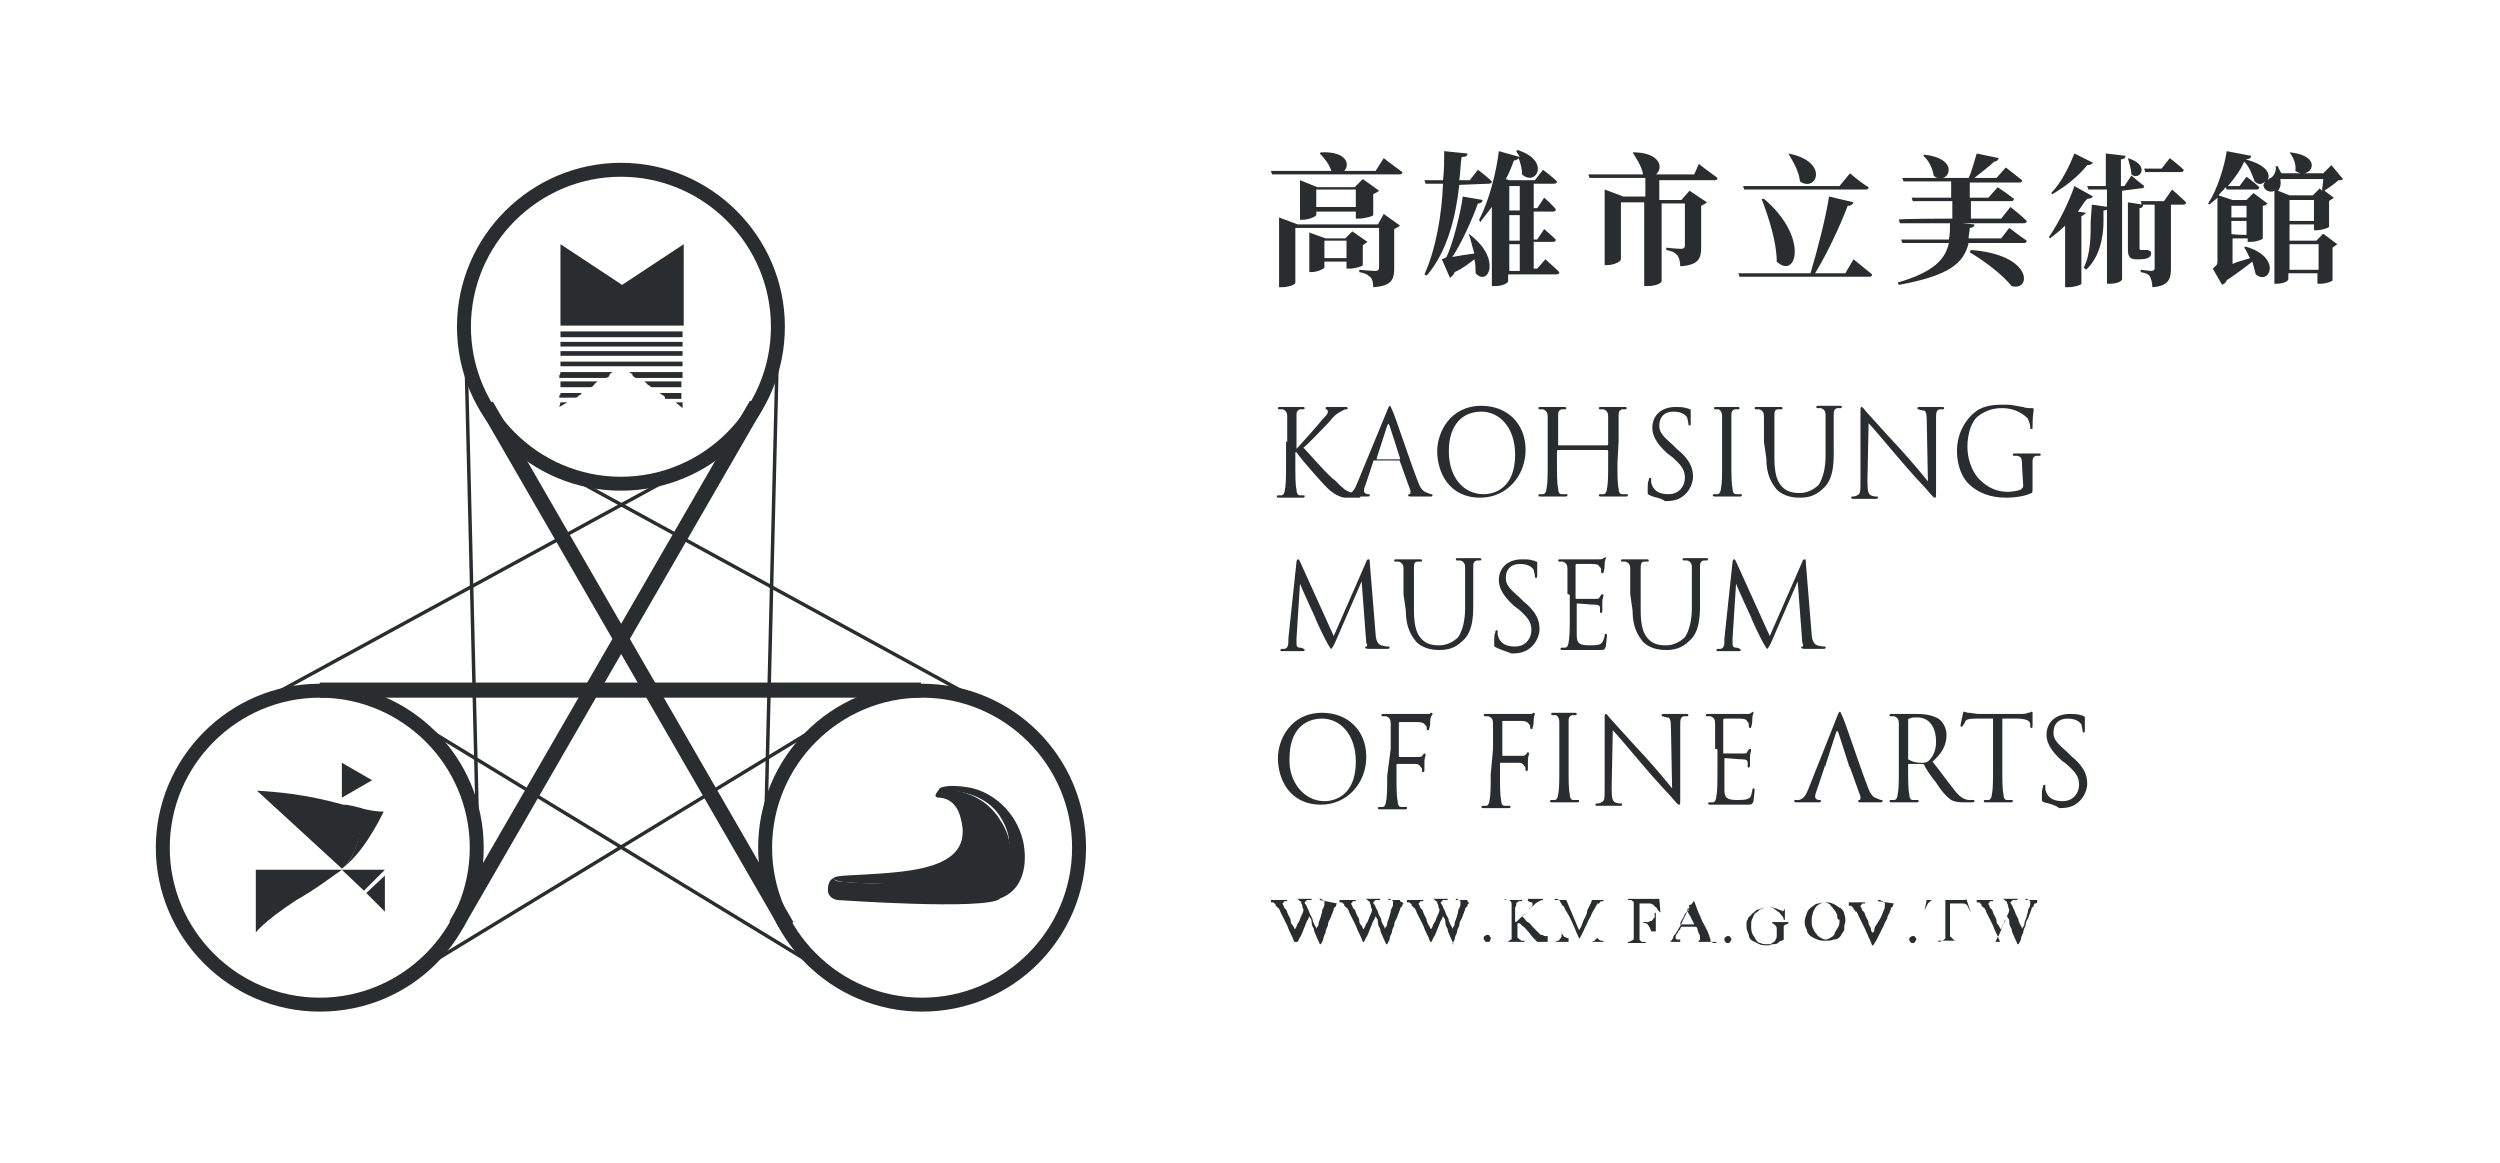 <?xml version="1.0" encoding="utf-8"?>
<!-- Generator: Adobe Illustrator 25.0.1, SVG Export Plug-In . SVG Version: 6.00 Build 0)  -->
<svg version="1.1" id="圖層_1" xmlns="http://www.w3.org/2000/svg" xmlns:xlink="http://www.w3.org/1999/xlink" x="0px" y="0px"
	 viewBox="0 0 215 100" width="215" height="100" style="enable-background:new 0 0 215 100;" xml:space="preserve">
<style type="text/css">
	.st0{fill:#2A2D2F;}
</style>
<g>
	<g>
		<g>
			<path class="st0" d="M27.5,87c-7.8,0-14.1-6.4-14.1-14.1s6.3-14.1,14.1-14.1c7.8,0,14.1,6.3,14.1,14.1S35.4,87,27.5,87z M27.5,60
				c-7.1,0-12.9,5.8-12.9,12.9s5.8,12.9,12.9,12.9s12.9-5.8,12.9-12.9S34.6,60,27.5,60z"/>
		</g>
		<g>
			<g>
				
					<rect x="53.3" y="50.2" transform="matrix(0.52 -0.854 0.854 0.52 -36.544 80.654)" class="st0" width="0.3" height="45.3"/>
			</g>
			<g>
				
					<rect x="30.8" y="72.7" transform="matrix(0.854 -0.52 0.52 0.854 -30.088 38.411)" class="st0" width="45.3" height="0.3"/>
			</g>
		</g>
		<g>
			<g>
				
					<rect x="17.9" y="50.3" transform="matrix(0.878 -0.479 0.479 0.878 -19.211 25.571)" class="st0" width="45.3" height="0.3"/>
			</g>
			<g>
				
					<rect x="40.4" y="27.8" transform="matrix(1 -2.434244e-02 2.434244e-02 1 -1.217 1.002)" class="st0" width="0.3" height="45.3"/>
			</g>
		</g>
		<g>
			<g>
				
					<rect x="66.2" y="27.8" transform="matrix(0.48 -0.877 0.877 0.48 -9.785 84.426)" class="st0" width="0.3" height="45.3"/>
			</g>
			<g>
				
					<rect x="43.7" y="50.3" transform="matrix(2.439647e-02 -1 1 2.439647e-02 14.288 115.548)" class="st0" width="45.3" height="0.3"/>
			</g>
		</g>
		<g>
			<path class="st0" d="M79.3,87c-7.8,0-14.1-6.3-14.1-14.1s6.3-14.1,14.1-14.1c7.8,0,14.1,6.3,14.1,14.1S87.1,87,79.3,87z M79.3,60
				c-7.1,0-12.9,5.8-12.9,12.9s5.8,12.9,12.9,12.9c7.1,0,12.9-5.8,12.9-12.9S86.4,60,79.3,60z"/>
		</g>
		<g>
			<path class="st0" d="M53.4,42.2c-7.8,0-14.1-6.3-14.1-14.1s6.4-14.1,14.1-14.1s14.1,6.3,14.1,14.1S61.2,42.2,53.4,42.2z
				 M53.4,15.2c-7.1,0-12.9,5.8-12.9,12.9s5.8,12.9,12.9,12.9s12.9-5.8,12.9-12.9S60.5,15.2,53.4,15.2z"/>
		</g>
		<g>
			<rect x="27.5" y="58.7" class="st0" width="51.7" height="1.3"/>
		</g>
		<g>
			
				<rect x="26.3" y="56.5" transform="matrix(0.5 -0.866 0.866 0.5 -23.433 73.758)" class="st0" width="51.7" height="1.3"/>
		</g>
		<g>
			
				<rect x="54.1" y="31.4" transform="matrix(0.866 -0.5 0.5 0.866 -21.295 35.037)" class="st0" width="1.3" height="51.7"/>
		</g>
		<g>
			<path class="st0" d="M48.2,28.5h10.5V29H48.2V28.5L48.2,28.5z M48.2,29.4h10.5v0.4H48.2V29.4L48.2,29.4z M48.2,30.2h10.5v0.4
				H48.2V30.2L48.2,30.2z M48.2,31.1h10.5v0.4H48.2V31.1L48.2,31.1z M54.1,32c0.8,0,1.6,0,2.3,0c0.8,0,1.6,0,2.3,0
				c0,0.1,0,0.2,0,0.3c0,0.1,0,0.2,0,0.2c-0.7,0-1.3,0-2,0c-0.7,0-1.3,0-2,0c-0.1,0-0.2-0.1-0.3-0.2C54.4,32.1,54.2,32.1,54.1,32
				L54.1,32z M48.2,32c0.8,0,1.5,0,2.2,0c0.8,0,1.6,0,2.3,0c-0.2,0.1-0.3,0.2-0.3,0.3s-0.2,0.2-0.3,0.2c-0.7,0-1.3,0-2,0s-1.3,0-2,0
				c0,0,0-0.1,0-0.2C48.2,32.1,48.2,32.1,48.2,32L48.2,32z M55.4,32.8c0.5,0,1.1,0,1.6,0c0.5,0,1.1,0,1.6,0c0,0.1,0,0.2,0,0.3
				s0,0.2,0,0.2c-0.4,0-0.9,0-1.3,0c-0.4,0-0.9,0-1.3,0c-0.1-0.1-0.2-0.2-0.3-0.2C55.7,33,55.5,32.9,55.4,32.8L55.4,32.8z
				 M48.2,32.8c0.5,0,1.1,0,1.6,0c0.5,0,1.1,0,1.6,0c-0.1,0.1-0.3,0.2-0.3,0.3c-0.1,0.1-0.2,0.2-0.3,0.2c-0.4,0-0.9,0-1.3,0
				s-0.9,0-1.3,0c0,0,0-0.1,0-0.2S48.2,32.9,48.2,32.8L48.2,32.8z M48.2,33.8c0.3,0,0.7,0,0.9,0c0.3,0,0.7,0,0.9,0
				C50,33.9,49.9,34,49.8,34c-0.1,0.1-0.2,0.2-0.3,0.2c-0.3,0-0.4,0-0.7,0s-0.4,0-0.7,0c0-0.1,0-0.2,0-0.2
				C48.2,34,48.2,33.9,48.2,33.8L48.2,33.8z M56.7,33.8c0.3,0,0.6,0,0.9,0c0.3,0,0.7,0,1,0c0,0.1,0,0.2,0,0.3s0,0.2,0,0.2
				c-0.3,0-0.4,0-0.7,0s-0.4,0-0.7,0C57.2,34.1,57.1,34,57,34C57,34,56.9,33.9,56.7,33.8L56.7,33.8z M58.1,34.6c0.1,0,0.2,0,0.3,0
				c0.1,0,0.2,0,0.3,0c0,0.1,0,0.2,0,0.2v0.3L58.1,34.6L58.1,34.6z M48.2,34.6h0.6l-0.7,0.4L48.2,34.6L48.2,34.6z M48.2,21l5.3,3.5
				l5.3-3.5v7H48.2V21z"/>
		</g>
		<g>
			<g>
				<path class="st0" d="M31.1,69.5c-0.5-0.1-1-0.3-1.6-0.3c-3.2-0.9-5.7-1.1-7.4-1.2l7.3,6.7l0,0C29.6,74.6,31.2,73.2,31.1,69.5"/>
			</g>
			<g>
				<path class="st0" d="M29.4,74.7c1.8-1.3,3.2-4.1,3.6-4.9c-0.6,0-1.2-0.1-2-0.3C31.2,73.2,29.6,74.6,29.4,74.7"/>
			</g>
			<g>
				<path class="st0" d="M29.4,74.8H22l0,0l0,0v5.4c0,0,0.6-0.9,3.5-2.8C27.1,76.5,28.4,75.5,29.4,74.8"/>
			</g>
			<g>
				<polygon class="st0" points="33.1,74.8 31.3,76.6 29.4,74.8 				"/>
			</g>
			<g>
				<polygon class="st0" points="33.1,78.4 31.5,76.8 33.1,75.3 				"/>
			</g>
			<g>
				<polygon class="st0" points="29.4,65.6 32,67.1 29.4,68.6 				"/>
			</g>
		</g>
		<g>
			<g>
				<path class="st0" d="M72.7,75.3c4.8-0.3,11.3-0.2,9.9-5c-0.4-1.6-1.6-1.7-1.8-1.7c-0.3,0-0.5-0.1-0.2-0.5
					c0.1-0.1,0.1-0.2,0.3-0.2h-0.1c0,0,3.4-0.3,5.2,2.6c2.3,3.5-0.7,5.1-2.5,5.3c-0.5,0.1-1.7,0.3-2.8,0.3c-1.7,0-7.5-0.1-8.5-0.3
					C70.8,75.4,72.7,75.3,72.7,75.3z"/>
			</g>
			<g>
				<path class="st0" d="M86,77.3c-1.3,1-14,0.1-14,0.1c-0.9-0.2-0.8-0.9-0.8-0.9c0-0.9,0.5-1,0.6-1c-0.2,0.2,0.3,0.3,0.3,0.3
					s5.6,0.6,10.7-0.3"/>
			</g>
			<g>
				<path class="st0" d="M82.6,76.2c-0.3-1,0.6-0.9,0.6-0.9c2.4,0.2,4.9-1.8,2.8-5.1c-1.7-2.6-5.3-2.2-5.3-2.2l0,0l0.1-0.2
					c0,0,0.5-0.4,2.4-0.1c2,0.3,4.2,2,4.8,4.7c0,0,1,4.1-2.4,5C83.6,78,82.6,76.2,82.6,76.2z"/>
			</g>
		</g>
	</g>
	<g>
		<g>
			<g>
				<path class="st0" d="M110.7,38c0-1.6,0-1.9,0-2.2c0-0.3-0.1-0.5-0.4-0.6c-0.1,0-0.3,0-0.3,0c0,0-0.1,0-0.1-0.1s0.1-0.1,0.2-0.1
					c0.4,0,1,0,1,0c0.1,0,0.7,0,0.9,0c0.1,0,0.2,0,0.2,0.1c0,0,0,0.1-0.1,0.1c-0.1,0-0.1,0-0.3,0c-0.3,0.1-0.3,0.3-0.3,0.6
					s0,0.6,0,2.2v0.6l0,0c0.2-0.2,1.9-2.1,2.2-2.5c0.3-0.3,0.5-0.5,0.5-0.7c0-0.1-0.1-0.2-0.1-0.2c-0.1,0-0.1,0-0.1-0.1
					c0-0.1,0.1-0.1,0.1-0.1c0.2,0,0.5,0,0.7,0c0.1,0,0.7,0,0.9,0c0.1,0,0.2,0,0.2,0.1c0,0.1,0,0.1-0.1,0.1c-0.2,0-0.3,0.1-0.5,0.2
					c-0.4,0.2-0.6,0.4-1,0.9c-0.3,0.3-1.9,2-2.2,2.2c0.3,0.3,2.2,2.5,2.7,2.8c0.8,0.8,0.9,0.9,1.5,1.1c0.3,0.1,0.5,0.2,0.6,0.2
					c0.1,0,0.1,0,0.1,0.1s-0.1,0.1-0.2,0.1h-0.5c-0.3,0-0.4,0-0.7,0c-0.5-0.1-0.8-0.3-1.2-0.6s-2.5-2.7-2.9-3.3h-0.1v1
					c0,0.9,0,1.8,0.1,2.2c0,0.3,0.1,0.5,0.3,0.5c0.2,0,0.3,0,0.3,0c0.1,0,0.1,0,0.1,0.1s-0.1,0.1-0.2,0.1c-0.4,0-1,0-1.1,0
					c-0.1,0-0.6,0-0.9,0c-0.1,0-0.2,0-0.2-0.1c0,0,0-0.1,0.1-0.1s0.2,0,0.3,0c0.2,0,0.3-0.3,0.3-0.5c0.1-0.4,0.1-1.2,0.1-2.2v-2
					C110.5,38,110.7,38,110.7,38z"/>
				<path class="st0" d="M119.3,35.3c0.1-0.3,0.2-0.4,0.2-0.4c0.1,0,0.1,0.1,0.2,0.3c0.2,0.3,1.6,4.6,2.2,6.1c0.3,0.9,0.6,1,0.9,1.1
					c0.2,0.1,0.3,0.1,0.3,0.1s0.1,0,0.1,0.1s-0.1,0.1-0.2,0.1c-0.2,0-0.9,0-1.6,0c-0.2,0-0.3,0-0.3-0.1c0,0,0-0.1,0.1-0.1
					c0.1,0,0.1-0.1,0.1-0.3l-0.9-2.5c0,0,0-0.1-0.1-0.1h-2.1c-0.1,0-0.1,0-0.1,0.1l-0.6,1.8c-0.1,0.3-0.2,0.5-0.2,0.7
					c0,0.2,0.2,0.3,0.3,0.3h0.1c0.1,0,0.1,0,0.1,0.1s-0.1,0.1-0.2,0.1c-0.3,0-0.7,0-0.8,0s-0.6,0-1.1,0c-0.1,0-0.2,0-0.2-0.1
					c0,0,0-0.1,0.1-0.1c0.1,0,0.2,0,0.3,0c0.4-0.1,0.6-0.4,0.8-0.9L119.3,35.3z M120.4,39.4C120.4,39.4,120.4,39.3,120.4,39.4
					l-0.9-2.8c-0.1-0.2-0.1-0.2-0.2,0l-0.9,2.8c0,0.1,0,0.1,0,0.1H120.4z"/>
				<path class="st0" d="M127.4,34.9c2.2,0,3.8,1.5,3.8,3.8c0,2.2-1.6,4.1-3.9,4.1c-2.7,0-3.7-2.2-3.7-4
					C123.6,37.2,124.7,34.9,127.4,34.9 M127.6,42.5c0.9,0,2.7-0.5,2.7-3.4c0-2.4-1.4-3.7-2.9-3.7c-1.6,0-2.8,1.1-2.8,3.4
					S125.9,42.5,127.6,42.5"/>
				<path class="st0" d="M139.1,39.8c0,0.9,0,1.8,0.1,2.2c0,0.3,0.1,0.5,0.3,0.5c0.2,0,0.3,0,0.4,0s0.1,0,0.1,0.1s-0.1,0.1-0.2,0.1
					c-0.5,0-1.1,0-1.2,0c-0.1,0-0.7,0-0.9,0c-0.1,0-0.2,0-0.2-0.1c0,0,0-0.1,0.1-0.1c0.1,0,0.2,0,0.3,0c0.2,0,0.3-0.3,0.3-0.5
					c0.1-0.4,0.1-1.2,0.1-2.2v-1c0,0,0-0.1-0.1-0.1H134c0,0-0.1,0-0.1,0.1v1c0,0.9,0,1.8,0.1,2.2c0,0.3,0.1,0.5,0.3,0.5
					c0.2,0,0.3,0,0.4,0c0.1,0,0.1,0,0.1,0.1s-0.1,0.1-0.2,0.1c-0.5,0-1.1,0-1.2,0c-0.1,0-0.7,0-0.9,0c-0.1,0-0.2,0-0.2-0.1
					c0,0,0-0.1,0.1-0.1c0.1,0,0.2,0,0.3,0c0.2,0,0.3-0.3,0.3-0.5c0.1-0.4,0.1-1.2,0.1-2.2V38c0-1.6,0-1.9,0-2.2
					c0-0.3-0.1-0.5-0.4-0.6c-0.1,0-0.3,0-0.3,0c0,0-0.1,0-0.1-0.1s0.1-0.1,0.2-0.1c0.4,0,1,0,1.1,0s0.7,0,0.9,0c0.1,0,0.2,0,0.2,0.1
					c0,0,0,0.1-0.1,0.1c-0.1,0-0.1,0-0.3,0c-0.3,0.1-0.3,0.3-0.3,0.6s0,0.6,0,2.2v0.2c0,0.1,0,0.1,0.1,0.1h4.1c0,0,0.1,0,0.1-0.1V38
					c0-1.6,0-1.9,0-2.2c0-0.3-0.1-0.5-0.4-0.6c-0.1,0-0.3,0-0.3,0c0,0-0.1,0-0.1-0.1s0.1-0.1,0.2-0.1c0.4,0,1,0,1.1,0s0.7,0,0.9,0
					c0.1,0,0.2,0,0.2,0.1c0,0,0,0.1-0.1,0.1c-0.1,0-0.1,0-0.3,0c-0.3,0.1-0.3,0.3-0.3,0.6s0,0.6,0,2.2L139.1,39.8L139.1,39.8z"/>
				<path class="st0" d="M141.9,42.6c-0.2-0.1-0.2-0.1-0.2-0.3c0-0.5,0-0.9,0.1-1c0-0.1,0-0.2,0.1-0.2c0.1,0,0.1,0,0.1,0.1
					s0,0.3,0,0.3c0.2,0.8,0.8,1,1.5,1c0.9,0,1.4-0.7,1.4-1.4s-0.3-1.1-1.1-1.8l-0.4-0.3c-1-0.9-1.3-1.6-1.3-2.2c0-1.1,0.8-1.8,2-1.8
					c0.3,0,0.7,0,0.9,0.1c0.2,0,0.3,0.1,0.3,0.1c0.1,0,0.1,0,0.1,0.1c0,0.1,0,0.3,0,1c0,0.2,0,0.3-0.1,0.3s-0.1-0.1-0.1-0.2
					s-0.1-0.4-0.1-0.5c-0.1-0.1-0.3-0.5-1.2-0.5c-0.7,0-1.2,0.4-1.2,1.2c0,0.6,0.3,0.9,1.2,1.7l0.3,0.3c1.1,0.9,1.4,1.6,1.4,2.4
					c0,0.4-0.2,1.2-0.9,1.7c-0.4,0.3-0.9,0.4-1.5,0.4C142.8,42.8,142.3,42.8,141.9,42.6"/>
				<path class="st0" d="M148.9,39.8c0,0.9,0,1.8,0.1,2.2c0,0.3,0.1,0.5,0.3,0.5c0.2,0,0.3,0,0.4,0c0.1,0,0.1,0,0.1,0.1
					s-0.1,0.1-0.2,0.1c-0.5,0-1.1,0-1.2,0s-0.7,0-0.9,0c-0.1,0-0.2,0-0.2-0.1c0,0,0-0.1,0.1-0.1c0.1,0,0.2,0,0.3,0
					c0.2,0,0.3-0.3,0.3-0.5c0.1-0.4,0.1-1.2,0.1-2.2V38c0-1.6,0-1.9,0-2.2c0-0.3-0.1-0.5-0.3-0.6c-0.1,0-0.3,0-0.3,0s-0.1,0-0.1-0.1
					s0.1-0.1,0.2-0.1c0.3,0,0.9,0,0.9,0c0.1,0,0.7,0,0.9,0c0.1,0,0.2,0,0.2,0.1c0,0,0,0.1-0.1,0.1c-0.1,0-0.1,0-0.3,0
					c-0.3,0.1-0.3,0.3-0.3,0.6s0,0.6,0,2.2L148.9,39.8L148.9,39.8z"/>
				<path class="st0" d="M151.7,38c0-1.6,0-1.9,0-2.2c0-0.3-0.1-0.5-0.4-0.6c-0.1,0-0.3,0-0.3,0c0,0-0.1,0-0.1-0.1s0.1-0.1,0.2-0.1
					c0.4,0,1,0,1.1,0s0.7,0,0.9,0c0.1,0,0.2,0,0.2,0.1c0,0,0,0.1-0.1,0.1c-0.1,0-0.1,0-0.3,0c-0.3,0-0.3,0.3-0.3,0.6s0,0.6,0,2.2
					v1.4c0,1.5,0.3,2.1,0.7,2.5c0.4,0.4,0.9,0.5,1.5,0.5c0.6,0,1.2-0.3,1.6-0.7c0.4-0.6,0.6-1.5,0.6-2.5v-1.3c0-1.6,0-1.9,0-2.2
					c0-0.3-0.1-0.5-0.4-0.6c-0.1,0-0.3,0-0.3,0c0,0-0.1,0-0.1-0.1c0-0.1,0.1-0.1,0.2-0.1c0.4,0,0.9,0,1,0s0.5,0,0.8,0
					c0.1,0,0.2,0,0.2,0.1c0,0,0,0.1-0.1,0.1c-0.1,0-0.1,0-0.3,0c-0.3,0.1-0.3,0.3-0.3,0.6s0,0.6,0,2.2V39c0,1.1-0.1,2.3-0.9,3
					c-0.7,0.7-1.4,0.8-2,0.8c-0.3,0-1.3,0-2-0.7c-0.4-0.5-0.9-1.2-0.9-2.7L151.7,38C151.8,38,151.7,38,151.7,38z"/>
				<path class="st0" d="M160.6,41.4c0,0.9,0.1,1.1,0.3,1.2c0.2,0.1,0.4,0.1,0.5,0.1c0.1,0,0.1,0,0.1,0.1c0,0.1-0.1,0.1-0.2,0.1
					c-0.5,0-0.9,0-1,0s-0.5,0-0.9,0c-0.1,0-0.2,0-0.2-0.1c0,0,0-0.1,0.1-0.1s0.3,0,0.4-0.1c0.3-0.1,0.3-0.3,0.3-1.3v-5.8
					c0-0.4,0-0.5,0.1-0.5s0.3,0.3,0.3,0.3c0.2,0.2,1.6,1.8,3.1,3.4c0.9,1,2,2.3,2.3,2.7l-0.1-5.2c0-0.7-0.1-0.9-0.3-0.9
					c-0.2,0-0.4-0.1-0.4-0.1c-0.1,0-0.1,0-0.1-0.1c0-0.1,0.1-0.1,0.2-0.1c0.4,0,0.9,0,1,0c0.1,0,0.4,0,0.9,0c0.1,0,0.2,0,0.2,0.1
					c0,0,0,0.1-0.1,0.1s-0.1,0-0.3,0c-0.3,0.1-0.3,0.3-0.3,0.9v6c0,0.7,0,0.7-0.1,0.7c-0.1,0-0.2-0.1-0.7-0.7
					c-0.1-0.1-1.5-1.6-2.5-2.8c-1.1-1.3-2.2-2.6-2.5-2.9L160.6,41.4z"/>
				<path class="st0" d="M173.9,40.2c0-0.9-0.1-0.9-0.4-1c-0.1,0-0.3,0-0.3,0c0,0-0.1,0-0.1-0.1s0.1-0.1,0.2-0.1c0.4,0,1,0,1.1,0
					s0.7,0,0.9,0c0.1,0,0.2,0,0.2,0.1c0,0,0,0.1-0.1,0.1c-0.1,0-0.1,0-0.3,0c-0.3,0.1-0.3,0.3-0.3,0.6s0,0.6,0,1v1.1
					c0,0.4,0,0.5-0.1,0.5c-0.6,0.3-1.5,0.4-2.1,0.4c-0.8,0-2.1-0.1-3.2-1.1c-0.6-0.5-1.1-1.6-1.1-2.9c0-1.6,0.8-2.8,1.6-3.4
					s1.8-0.6,2.6-0.6c0.6,0,1.3,0.2,1.5,0.2c0.2,0.1,0.5,0.1,0.8,0.1c0.1,0,0.1,0.1,0.1,0.1c0,0.2-0.1,0.4-0.1,1.5
					c0,0.2,0,0.2-0.1,0.2s-0.1-0.1-0.1-0.2c0-0.2-0.1-0.4-0.2-0.7c-0.3-0.3-1-0.9-2.2-0.9c-0.6,0-1.3,0.1-2.1,0.7
					c-0.5,0.4-0.9,1.4-0.9,2.6c0,1.5,0.7,2.5,1,2.8c0.8,0.8,1.6,1.1,2.5,1.1c0.3,0,0.9-0.1,1.1-0.2c0.1-0.1,0.2-0.2,0.2-0.3
					L173.9,40.2L173.9,40.2z"/>
			</g>
			<g>
				<path class="st0" d="M118.3,54.5c0,0.3,0.1,0.9,0.5,1c0.3,0.1,0.5,0.1,0.6,0.1c0.1,0,0.1,0,0.1,0.1s-0.1,0.1-0.2,0.1
					c-0.2,0-1.3,0-1.6,0c-0.3,0-0.3-0.1-0.3-0.1s0-0.1,0.1-0.1s0.1-0.2,0-0.3l-0.4-5.3l0,0l-2.3,5.3c-0.2,0.4-0.3,0.5-0.3,0.5
					c-0.1,0-0.1-0.1-0.3-0.4c-0.3-0.5-1.1-2.2-1.1-2.3c-0.1-0.2-1.2-2.6-1.3-2.9l0,0l-0.3,4.7c0,0.2,0,0.3,0,0.5s0.1,0.3,0.3,0.3
					c0.2,0,0.3,0.1,0.3,0.1s0.1,0,0.1,0.1c0,0.1-0.1,0.1-0.2,0.1c-0.3,0-0.9,0-0.9,0c-0.1,0-0.5,0-0.8,0c-0.1,0-0.2,0-0.2-0.1
					l0.1-0.1c0.1,0,0.2,0,0.3,0c0.3-0.1,0.3-0.4,0.3-0.9l0.7-6.6c0-0.1,0.1-0.2,0.1-0.2c0.1,0,0.1,0,0.2,0.2l2.9,6.4l2.8-6.4
					c0-0.1,0.1-0.2,0.2-0.2c0.1,0,0.1,0.1,0.1,0.3L118.3,54.5z"/>
				<path class="st0" d="M120.7,51.1c0-1.6,0-1.9,0-2.2c0-0.3-0.1-0.5-0.4-0.6c-0.1,0-0.3,0-0.3,0c0,0-0.1,0-0.1-0.1
					s0.1-0.1,0.2-0.1c0.4,0,1,0,1.1,0c0.1,0,0.7,0,0.9,0c0.1,0,0.2,0,0.2,0.1c0,0,0,0.1-0.1,0.1c-0.1,0-0.1,0-0.3,0
					c-0.3,0-0.3,0.3-0.3,0.6s0,0.6,0,2.2v1.4c0,1.5,0.3,2.1,0.7,2.5c0.4,0.4,0.9,0.5,1.5,0.5c0.6,0,1.2-0.3,1.6-0.7
					c0.4-0.6,0.6-1.5,0.6-2.5V51c0-1.6,0-1.9,0-2.2c0-0.3-0.1-0.5-0.4-0.6c-0.1,0-0.3,0-0.3,0c0,0-0.1,0-0.1-0.1s0.1-0.1,0.2-0.1
					c0.4,0,0.9,0,1,0c0.1,0,0.5,0,0.8,0c0.1,0,0.2,0,0.2,0.1c0,0,0,0.1-0.1,0.1s-0.1,0-0.3,0c-0.3,0.1-0.3,0.3-0.3,0.6s0,0.6,0,2.2
					v1.1c0,1.1-0.1,2.3-0.9,3c-0.7,0.7-1.4,0.8-2,0.8c-0.3,0-1.3,0-2-0.7c-0.4-0.5-0.9-1.2-0.9-2.7L120.7,51.1L120.7,51.1z"/>
				<path class="st0" d="M128.7,55.7c-0.2-0.1-0.2-0.1-0.2-0.3c0-0.5,0-0.9,0.1-1c0-0.1,0-0.2,0.1-0.2c0.1,0,0.1,0,0.1,0.1
					s0,0.3,0,0.3c0.2,0.8,0.8,1,1.5,1c0.9,0,1.4-0.7,1.4-1.4s-0.3-1.1-1.1-1.8l-0.4-0.3c-1-0.9-1.3-1.6-1.3-2.2c0-1.1,0.8-1.8,2-1.8
					c0.3,0,0.7,0,0.9,0.1c0.2,0,0.3,0.1,0.3,0.1c0.1,0,0.1,0,0.1,0.1s0,0.3,0,1c0,0.2,0,0.3-0.1,0.3c-0.1,0-0.1-0.1-0.1-0.2
					s-0.1-0.4-0.1-0.5c-0.1-0.1-0.3-0.5-1.2-0.5c-0.7,0-1.2,0.4-1.2,1.2c0,0.6,0.3,0.9,1.2,1.7l0.3,0.3c1.1,0.9,1.4,1.6,1.4,2.4
					c0,0.4-0.2,1.2-0.9,1.7c-0.4,0.3-0.9,0.4-1.5,0.4C129.5,56,129.1,55.9,128.7,55.7"/>
				<path class="st0" d="M134.8,51.1c0-1.6,0-1.9,0-2.2c0-0.3-0.1-0.5-0.4-0.6c-0.1,0-0.3,0-0.3,0c0,0-0.1,0-0.1-0.1
					s0.1-0.1,0.2-0.1c0.3,0,0.5,0,0.7,0h0.4c0.1,0,2,0,2.2,0c0.2,0,0.3,0,0.4-0.1c0.1,0,0.1-0.1,0.2-0.1c0,0,0,0,0,0.1
					s-0.1,0.2-0.1,0.5c0,0.1,0,0.5-0.1,0.7c0,0.1,0,0.1-0.1,0.1c-0.1,0-0.1-0.1-0.1-0.2c0-0.1,0-0.3-0.1-0.3
					c-0.1-0.2-0.2-0.3-0.7-0.3c-0.2,0-1.2,0-1.3,0c0,0-0.1,0-0.1,0.1v2.8c0,0.1,0,0.1,0.1,0.1c0.1,0,1.3,0,1.6,0s0.3,0,0.4-0.2
					c0.1-0.1,0.1-0.2,0.2-0.2c0,0,0.1,0,0.1,0.1c0,0.1-0.1,0.3-0.1,0.6c0,0.2,0,0.6,0,0.7s0,0.2-0.1,0.2c-0.1,0-0.1,0-0.1-0.1
					c0-0.1,0-0.2,0-0.3c0-0.2-0.1-0.3-0.5-0.3c-0.3,0-1.2-0.1-1.4-0.1c-0.1,0-0.1,0-0.1,0.1v0.9c0,0.3,0,1.6,0,1.7
					c0,0.7,0.2,0.9,1.1,0.9c0.3,0,0.7,0,0.9-0.1s0.3-0.3,0.4-0.7c0-0.1,0-0.2,0.1-0.2c0.1,0,0.1,0.1,0.1,0.2c0,0.1-0.1,0.8-0.1,0.9
					c-0.1,0.3-0.2,0.3-0.5,0.3c-0.7,0-1.3,0-1.6,0s-0.6,0-0.8,0c0,0-0.2,0-0.3,0c-0.2,0-0.4,0-0.5,0s-0.2,0-0.2-0.1
					c0,0,0-0.1,0.1-0.1c0.1,0,0.2,0,0.3,0c0.2,0,0.3-0.3,0.3-0.5c0.1-0.4,0.1-1.2,0.1-2.2v-1.8C135,51.1,134.8,51.1,134.8,51.1z"/>
				<path class="st0" d="M140.2,51.1c0-1.6,0-1.9,0-2.2c0-0.3-0.1-0.5-0.4-0.6c-0.1,0-0.3,0-0.3,0c0,0-0.1,0-0.1-0.1
					s0.1-0.1,0.2-0.1c0.4,0,1,0,1.1,0c0.1,0,0.7,0,0.9,0c0.1,0,0.2,0,0.2,0.1c0,0,0,0.1-0.1,0.1s-0.1,0-0.3,0
					c-0.3,0-0.3,0.3-0.3,0.6s0,0.6,0,2.2v1.4c0,1.5,0.3,2.1,0.7,2.5c0.4,0.4,0.9,0.5,1.5,0.5c0.6,0,1.2-0.3,1.6-0.7
					c0.4-0.6,0.6-1.5,0.6-2.5V51c0-1.6,0-1.9,0-2.2c0-0.3-0.1-0.5-0.4-0.6c-0.1,0-0.3,0-0.3,0c0,0-0.1,0-0.1-0.1s0.1-0.1,0.2-0.1
					c0.4,0,0.9,0,1,0c0.1,0,0.5,0,0.8,0c0.1,0,0.2,0,0.2,0.1c0,0,0,0.1-0.1,0.1c-0.1,0-0.1,0-0.3,0c-0.3,0.1-0.3,0.3-0.3,0.6
					s0,0.6,0,2.2v1.1c0,1.1-0.1,2.3-0.9,3c-0.7,0.7-1.4,0.8-2,0.8c-0.3,0-1.3,0-2-0.7c-0.4-0.5-0.9-1.2-0.9-2.7L140.2,51.1
					L140.2,51.1z"/>
				<path class="st0" d="M155.8,54.5c0,0.3,0.1,0.9,0.5,1c0.3,0.1,0.5,0.1,0.6,0.1s0.1,0,0.1,0.1s-0.1,0.1-0.2,0.1
					c-0.2,0-1.3,0-1.6,0c-0.3,0-0.3-0.1-0.3-0.1s0-0.1,0.1-0.1c0.1,0,0.1-0.2,0-0.3l-0.4-5.3l0,0l-2.3,5.3c-0.2,0.4-0.3,0.5-0.3,0.5
					c-0.1,0-0.1-0.1-0.3-0.4c-0.3-0.5-1.1-2.2-1.1-2.3c-0.1-0.2-1.2-2.6-1.3-2.9l0,0l-0.3,4.7c0,0.2,0,0.3,0,0.5s0.1,0.3,0.3,0.3
					c0.2,0,0.3,0.1,0.3,0.1s0.1,0,0.1,0.1c0,0.1-0.1,0.1-0.2,0.1c-0.3,0-0.9,0-0.9,0c-0.1,0-0.5,0-0.8,0c-0.1,0-0.2,0-0.2-0.1
					l0.1-0.1c0.1,0,0.2,0,0.3,0c0.3-0.1,0.3-0.4,0.3-0.9l0.7-6.6c0-0.1,0.1-0.2,0.1-0.2c0.1,0,0.1,0,0.2,0.2l2.9,6.4l2.8-6.4
					c0-0.1,0.1-0.2,0.2-0.2s0.1,0.1,0.1,0.3L155.8,54.5z"/>
			</g>
			<g>
				<path class="st0" d="M113.7,61.3c2.2,0,3.8,1.5,3.8,3.8c0,2.2-1.6,4.1-3.9,4.1c-2.7,0-3.7-2.2-3.7-4
					C109.9,63.6,111,61.3,113.7,61.3 M113.9,68.9c0.9,0,2.7-0.5,2.7-3.4c0-2.4-1.4-3.7-2.9-3.7c-1.6,0-2.8,1.1-2.8,3.4
					C110.8,67.3,112.2,68.9,113.9,68.9"/>
				<path class="st0" d="M119.6,64.4c0-1.6,0-1.9,0-2.2c0-0.3-0.1-0.5-0.4-0.6c-0.1,0-0.3,0-0.3,0c0,0-0.1,0-0.1-0.1
					s0.1-0.1,0.2-0.1c0.3,0,0.5,0,0.7,0h0.4c0.2,0,2.2,0,2.4,0c0.2,0,0.3,0,0.4,0c0.1,0,0.1-0.1,0.2-0.1c0,0,0.1,0,0.1,0.1
					S123,61.6,123,62c0,0.1,0,0.5-0.1,0.7c0,0.1,0,0.1-0.1,0.1c-0.1,0-0.1-0.1-0.1-0.1c0-0.1,0-0.3-0.1-0.3
					c-0.1-0.2-0.3-0.3-0.7-0.3h-1.5c-0.1,0-0.1,0-0.1,0.1v2.8c0,0.1,0,0.1,0.1,0.1h1.2c0.2,0,0.3,0,0.4,0c0.3,0,0.3-0.1,0.4-0.2
					c0-0.1,0.1-0.1,0.1-0.1s0.1,0,0.1,0.1c0,0.1-0.1,0.3-0.1,0.6c0,0.2,0,0.6,0,0.7c0,0.1,0,0.2-0.1,0.2s-0.1,0-0.1-0.1
					s0-0.3-0.1-0.3c-0.1-0.2-0.2-0.3-0.5-0.3c-0.3,0-1.3,0-1.5,0c-0.1,0-0.1,0-0.1,0.1v0.9c0,0.9,0,1.8,0.1,2.2
					c0,0.3,0.1,0.5,0.3,0.5c0.2,0,0.3,0,0.4,0c0.1,0,0.1,0,0.1,0.1c0,0.1-0.1,0.1-0.2,0.1c-0.5,0-1.1,0-1.2,0c-0.1,0-0.7,0-0.9,0
					c-0.1,0-0.2,0-0.2-0.1c0,0,0-0.1,0.1-0.1c0.1,0,0.2,0,0.3,0c0.2,0,0.3-0.3,0.3-0.5c0.1-0.4,0.1-1.2,0.1-2.2L119.6,64.4
					L119.6,64.4z"/>
				<path class="st0" d="M128.4,64.4c0-1.6,0-1.9,0-2.2c0-0.3-0.1-0.5-0.4-0.6c-0.1,0-0.3,0-0.3,0c0,0-0.1,0-0.1-0.1
					s0.1-0.1,0.2-0.1c0.3,0,0.5,0,0.7,0h0.4c0.2,0,2.2,0,2.4,0c0.2,0,0.3,0,0.4,0s0.1-0.1,0.2-0.1c0,0,0.1,0,0.1,0.1
					s-0.1,0.2-0.1,0.5c0,0.1,0,0.5-0.1,0.7c0,0.1,0,0.1-0.1,0.1s-0.1-0.1-0.1-0.1c0-0.1,0-0.3-0.1-0.3c-0.1-0.2-0.3-0.3-0.7-0.3
					h-1.5c-0.1,0-0.1,0-0.1,0.1v2.8c0,0.1,0,0.1,0.1,0.1h1.2c0.2,0,0.3,0,0.4,0c0.3,0,0.3-0.1,0.4-0.2c0-0.1,0.1-0.1,0.1-0.1
					s0.1,0,0.1,0.1c0,0.1-0.1,0.3-0.1,0.6c0,0.2,0,0.6,0,0.7c0,0.1,0,0.2-0.1,0.2c-0.1,0-0.1,0-0.1-0.1s0-0.3-0.1-0.3
					c-0.1-0.2-0.2-0.3-0.5-0.3c-0.3,0-1.3,0-1.5,0c-0.1,0-0.1,0-0.1,0.1v0.9c0,0.9,0,1.8,0.1,2.2c0,0.3,0.1,0.5,0.3,0.5
					c0.2,0,0.3,0,0.4,0c0.1,0,0.1,0,0.1,0.1c0,0.1-0.1,0.1-0.2,0.1c-0.5,0-1.1,0-1.2,0c-0.1,0-0.7,0-0.9,0c-0.1,0-0.2,0-0.2-0.1
					c0,0,0-0.1,0.1-0.1s0.2,0,0.3,0c0.2,0,0.3-0.3,0.3-0.5c0.1-0.4,0.1-1.2,0.1-2.2L128.4,64.4L128.4,64.4L128.4,64.4z"/>
				<path class="st0" d="M134.9,66.1c0,0.9,0,1.8,0.1,2.2c0,0.3,0.1,0.5,0.3,0.5c0.2,0,0.3,0,0.4,0s0.1,0,0.1,0.1s-0.1,0.1-0.2,0.1
					c-0.5,0-1.1,0-1.2,0s-0.7,0-0.9,0c-0.1,0-0.2,0-0.2-0.1c0,0,0-0.1,0.1-0.1c0.1,0,0.2,0,0.3,0c0.2,0,0.3-0.3,0.3-0.5
					c0.1-0.4,0.1-1.2,0.1-2.2v-1.8c0-1.6,0-1.9,0-2.2c0-0.3-0.1-0.5-0.3-0.6c-0.1,0-0.3,0-0.3,0s-0.1,0-0.1-0.1s0.1-0.1,0.2-0.1
					c0.3,0,0.9,0,0.9,0c0.1,0,0.7,0,0.9,0c0.1,0,0.2,0,0.2,0.1c0,0,0,0.1-0.1,0.1c-0.1,0-0.1,0-0.3,0c-0.3,0.1-0.3,0.3-0.3,0.6
					s0,0.6,0,2.2L134.9,66.1L134.9,66.1z"/>
				<path class="st0" d="M138.6,67.8c0,0.9,0.1,1.1,0.3,1.2c0.2,0.1,0.4,0.1,0.5,0.1c0.1,0,0.1,0,0.1,0.1c0,0.1-0.1,0.1-0.2,0.1
					c-0.5,0-0.9,0-1,0s-0.5,0-0.9,0c-0.1,0-0.2,0-0.2-0.1c0,0,0-0.1,0.1-0.1c0.1,0,0.3,0,0.4-0.1c0.3-0.1,0.3-0.3,0.3-1.3v-5.8
					c0-0.4,0-0.5,0.1-0.5c0.1,0,0.3,0.3,0.3,0.3c0.2,0.2,1.6,1.8,3.1,3.4c0.9,1,2,2.3,2.3,2.7l-0.1-5.2c0-0.7-0.1-0.9-0.3-0.9
					c-0.2,0-0.4-0.1-0.4-0.1c-0.1,0-0.1,0-0.1-0.1s0.1-0.1,0.2-0.1c0.4,0,0.9,0,1,0c0.1,0,0.4,0,0.9,0c0.1,0,0.2,0,0.2,0.1
					c0,0,0,0.1-0.1,0.1c-0.1,0-0.1,0-0.3,0c-0.3,0.1-0.3,0.3-0.3,0.9v6c0,0.7,0,0.7-0.1,0.7s-0.2-0.1-0.7-0.7
					c-0.1-0.1-1.5-1.6-2.5-2.8c-1.1-1.3-2.2-2.6-2.5-2.9L138.6,67.8z"/>
				<path class="st0" d="M147.5,64.4c0-1.6,0-1.9,0-2.2c0-0.3-0.1-0.5-0.4-0.6c-0.1,0-0.3,0-0.3,0c0,0-0.1,0-0.1-0.1
					s0.1-0.1,0.2-0.1c0.3,0,0.5,0,0.7,0h0.4c0.1,0,2,0,2.2,0c0.2,0,0.3,0,0.4-0.1c0.1,0,0.1-0.1,0.2-0.1c0,0,0,0,0,0.1
					c0,0.1-0.1,0.2-0.1,0.5c0,0.1,0,0.5-0.1,0.7c0,0.1,0,0.1-0.1,0.1s-0.1-0.1-0.1-0.2c0-0.1,0-0.3-0.1-0.3
					c-0.1-0.2-0.2-0.3-0.7-0.3c-0.2,0-1.2,0-1.3,0c0,0-0.1,0-0.1,0.1v2.8c0,0.1,0,0.1,0.1,0.1s1.3,0,1.6,0s0.3,0,0.4-0.2
					c0.1-0.1,0.1-0.2,0.2-0.2c0,0,0.1,0,0.1,0.1c0,0.1-0.1,0.3-0.1,0.6c0,0.2,0,0.6,0,0.7c0,0.1,0,0.2-0.1,0.2c-0.1,0-0.1,0-0.1-0.1
					s0-0.2,0-0.3c0-0.2-0.1-0.3-0.5-0.3c-0.3,0-1.2-0.1-1.4-0.1c-0.1,0-0.1,0-0.1,0.1v0.9c0,0.3,0,1.6,0,1.7c0,0.7,0.2,0.9,1.1,0.9
					c0.3,0,0.7,0,0.9-0.1c0.3-0.1,0.3-0.3,0.4-0.7c0-0.1,0-0.2,0.1-0.2c0.1,0,0.1,0.1,0.1,0.2c0,0.1-0.1,0.8-0.1,0.9
					c-0.1,0.3-0.2,0.3-0.5,0.3c-0.7,0-1.3,0-1.6,0c-0.3,0-0.6,0-0.8,0c0,0-0.2,0-0.3,0c-0.2,0-0.4,0-0.5,0c-0.1,0-0.2,0-0.2-0.1
					c0,0,0-0.1,0.1-0.1c0.1,0,0.2,0,0.3,0c0.2,0,0.3-0.3,0.3-0.5c0.1-0.4,0.1-1.2,0.1-2.2v-1.8C147.7,64.4,147.5,64.4,147.5,64.4z"
					/>
				<path class="st0" d="M158,61.6c0.1-0.3,0.2-0.4,0.2-0.4c0.1,0,0.1,0.1,0.2,0.3c0.2,0.3,1.6,4.6,2.2,6.1c0.3,0.9,0.6,1,0.9,1.1
					c0.2,0.1,0.3,0.1,0.3,0.1c0.1,0,0.1,0,0.1,0.1s-0.1,0.1-0.2,0.1c-0.2,0-0.9,0-1.6,0c-0.2,0-0.3,0-0.3-0.1c0,0,0-0.1,0.1-0.1
					s0.1-0.1,0.1-0.3l-0.9-2.5c0,0,0-0.1-0.1-0.1H157c-0.1,0-0.1,0-0.1,0.1l-0.6,1.8c-0.1,0.3-0.2,0.5-0.2,0.7
					c0,0.2,0.2,0.3,0.3,0.3h0.1c0.1,0,0.1,0,0.1,0.1s-0.1,0.1-0.2,0.1c-0.3,0-0.7,0-0.8,0c-0.1,0-0.6,0-1.1,0c-0.1,0-0.2,0-0.2-0.1
					c0,0,0-0.1,0.1-0.1c0.1,0,0.2,0,0.3,0c0.4-0.1,0.6-0.4,0.8-0.9L158,61.6z M159,65.8C159,65.8,159,65.7,159,65.8l-0.9-2.8
					c-0.1-0.2-0.1-0.2-0.2,0l-0.9,2.8c0,0.1,0,0.1,0,0.1H159z"/>
				<path class="st0" d="M163.3,64.4c0-1.6,0-1.9,0-2.2c0-0.3-0.1-0.5-0.4-0.6c-0.1,0-0.3,0-0.3,0c0,0-0.1,0-0.1-0.1
					s0.1-0.1,0.2-0.1c0.4,0,1,0,1.1,0c0.1,0,0.9,0,1.1,0c0.6,0,1.3,0.1,1.8,0.4c0.3,0.2,0.7,0.7,0.7,1.4c0,0.8-0.3,1.5-1.2,2.3
					c0.8,1,1.5,2,2,2.6c0.5,0.6,0.9,0.7,1.2,0.7c0.2,0,0.3,0,0.3,0c0.1,0,0.1,0,0.1,0.1s-0.1,0.1-0.3,0.1h-0.7c-0.5,0-0.8-0.1-1-0.2
					c-0.4-0.3-0.8-0.7-1.3-1.5c-0.4-0.5-0.9-1.2-1-1.5l-0.1-0.1h-1.2c-0.1,0-0.1,0-0.1,0.1v0.3c0,0.9,0,1.8,0.1,2.2
					c0,0.3,0.1,0.5,0.3,0.5c0.2,0,0.3,0,0.4,0c0.1,0,0.1,0,0.1,0.1c0,0.1-0.1,0.1-0.2,0.1c-0.5,0-1.1,0-1.2,0c0,0-0.6,0-0.9,0
					c-0.1,0-0.2,0-0.2-0.1c0,0,0-0.1,0.1-0.1s0.2,0,0.3,0c0.2,0,0.3-0.3,0.3-0.5c0.1-0.4,0.1-1.2,0.1-2.2L163.3,64.4L163.3,64.4
					L163.3,64.4z M164.1,65.3C164.1,65.4,164.1,65.4,164.1,65.3c0.3,0.2,0.7,0.3,1.1,0.3c0.3,0,0.5,0,0.7-0.2
					c0.3-0.3,0.6-0.8,0.6-1.6c0-1.3-0.6-2.1-1.6-2.1c-0.3,0-0.5,0-0.7,0.1c-0.1,0-0.1,0.1-0.1,0.1V65.3z"/>
				<path class="st0" d="M172.2,66.1c0,0.9,0,1.8,0.1,2.2c0,0.3,0.1,0.5,0.3,0.5c0.2,0,0.3,0,0.4,0c0.1,0,0.1,0,0.1,0.1
					s-0.1,0.1-0.2,0.1c-0.5,0-1.1,0-1.2,0s-0.7,0-0.9,0c-0.1,0-0.2,0-0.2-0.1c0,0,0-0.1,0.1-0.1s0.2,0,0.3,0c0.2,0,0.3-0.3,0.3-0.5
					c0.1-0.4,0.1-1.2,0.1-2.2v-4.3h-1.5c-0.6,0-0.9,0.1-0.9,0.3c-0.1,0.2-0.2,0.3-0.2,0.3c0,0.1-0.1,0.1-0.1,0.1s-0.1,0-0.1-0.1
					s0.2-0.9,0.2-1c0-0.1,0.1-0.2,0.1-0.2c0.1,0,0.2,0.1,0.4,0.1s0.7,0.1,0.8,0.1h3.6c0.3,0,0.5,0,0.7-0.1c0.2,0,0.3-0.1,0.3-0.1
					c0.1,0,0.1,0.1,0.1,0.1c0,0.3,0,1,0,1.1c0,0.1,0,0.2-0.1,0.2s-0.1,0-0.1-0.2v-0.1c0-0.3-0.3-0.5-1.2-0.5h-1.2L172.2,66.1
					L172.2,66.1z"/>
				<path class="st0" d="M175.8,69c-0.2-0.1-0.2-0.1-0.2-0.3c0-0.5,0-0.9,0.1-1c0-0.1,0-0.2,0.1-0.2c0.1,0,0.1,0,0.1,0.1
					c0,0.1,0,0.3,0,0.3c0.2,0.8,0.8,1,1.5,1c0.9,0,1.4-0.7,1.4-1.4c0-0.7-0.3-1.1-1.1-1.8l-0.4-0.3c-1-0.9-1.3-1.6-1.3-2.2
					c0-1.1,0.8-1.8,2-1.8c0.3,0,0.7,0,0.9,0.1c0.2,0,0.3,0.1,0.3,0.1s0.1,0,0.1,0.1s0,0.3,0,1c0,0.2,0,0.3-0.1,0.3
					c-0.1,0-0.1-0.1-0.1-0.2c0-0.1-0.1-0.4-0.1-0.5c-0.1-0.1-0.3-0.5-1.2-0.5c-0.7,0-1.2,0.4-1.2,1.2c0,0.6,0.3,0.9,1.2,1.7l0.3,0.3
					c1.1,0.9,1.4,1.6,1.4,2.4c0,0.4-0.2,1.2-0.9,1.7c-0.4,0.3-0.9,0.4-1.5,0.4C176.7,69.2,176.2,69.1,175.8,69"/>
			</g>
		</g>
		<g>
			<path class="st0" d="M119,13.6c0,0,0.9,0.7,1.6,1.2c0,0.2-0.2,0.2-0.3,0.2h-10.9l-0.1-0.3h5.2c-0.2-0.6-0.6-1.1-1-1.5l0.1-0.1
				c2.3-0.1,2.5,1.1,2,1.6h2.7L119,13.6z M119,18.4l1.4,1c-0.1,0.1-0.3,0.2-0.5,0.3v3.4c0,0.9-0.2,1.5-1.8,1.6
				c0-0.4-0.1-0.8-0.3-0.9c-0.2-0.2-0.4-0.3-0.9-0.4v-0.2c0,0,1,0.1,1.4,0.1c0.2,0,0.3-0.1,0.3-0.3v-3.4h-7.2v4.7
				c0,0.2-0.6,0.4-1.2,0.4h-0.2v-6l1.6,0.6h6.9L119,18.4z M116.6,18.7v-0.5h-3.4v0.3c0,0.1-0.6,0.4-1.2,0.4h-0.2v-3.4l1.5,0.6h3.2
				l0.7-0.7l1.4,1c-0.1,0.1-0.3,0.2-0.5,0.3v1.8c0,0.1-0.8,0.3-1.2,0.3H116.6z M117.2,22.8c0,0.1-0.7,0.3-1.1,0.3h-0.3v-0.6h-1.9V23
				c0,0.1-0.6,0.4-1.1,0.4h-0.2V20l1.4,0.5h1.7l0.6-0.6l1.3,0.9c-0.1,0.1-0.3,0.2-0.4,0.3C117.2,21.1,117.2,22.8,117.2,22.8z
				 M116.6,17.8v-1.5h-3.4v1.5H116.6z M115.8,22.2v-1.5h-1.9v1.5H115.8z"/>
			<path class="st0" d="M125.5,15.9c-0.3,2.7-1,5.7-2.8,7.8l-0.2-0.1c1-2.2,1.5-5.2,1.6-7.8h-1.5l-0.1-0.3h1.6
				c0.1-0.9,0.1-1.7,0.1-2.5l2,0.2c0,0.2-0.1,0.3-0.5,0.3c-0.1,0.6-0.1,1.3-0.2,2h0.9l0.7-0.9c0,0,0.8,0.6,1.2,1
				c0,0.2-0.2,0.2-0.3,0.2L125.5,15.9L125.5,15.9L125.5,15.9z M126.3,20.1c2.9,2.1,1.7,4.6,0.6,3.4c0-0.3,0-0.8-0.1-1.2
				c-0.4,0.3-1,0.8-1.7,1.1c-0.1,0.3-0.3,0.4-0.4,0.5l-0.7-1.6c0,0,0.3-0.1,0.4-0.2c0.5-1,1.2-3.7,1.4-5.2l1.7,0.3
				c0,0.2-0.2,0.3-0.4,0.3c-0.5,1.4-1.4,3.4-2.2,4.6c0.5-0.1,1.2-0.2,1.9-0.3C126.6,21.2,126.5,20.6,126.3,20.1L126.3,20.1z
				 M132.9,22.3c0,0,0.8,0.7,1.2,1.1c0,0.2-0.2,0.2-0.3,0.2h-4.1v0.6c0,0.1-0.4,0.4-1.1,0.4h-0.3v-6.8c-0.3,0.4-0.7,0.9-1,1.3
				l-0.1-0.2c0.9-1.7,1.5-4.2,1.7-5.9l1.8,0.5c-0.1-0.2-0.2-0.3-0.3-0.5l0.1-0.1c2.9,0.9,1.6,3.2,0.4,2.1c0-0.4-0.1-0.9-0.3-1.4
				c-0.1,0.1-0.2,0.2-0.4,0.2c-0.2,0.5-0.4,1.1-0.7,1.6l0.3,0.1h2.2l0.7-0.9c0,0,0.8,0.6,1.2,1c0,0.2-0.2,0.2-0.3,0.2h-1.7v2.1h0.3
				l0.6-0.9c0,0,0.7,0.6,1,1c0,0.2-0.2,0.2-0.3,0.2h-1.6v2.4h0.3l0.6-0.9c0,0,0.7,0.6,1,0.9c0,0.2-0.2,0.2-0.3,0.2h-1.6v2.3h0.3
				L132.9,22.3z M129.8,16v2.1h0.9V16H129.8z M130.7,18.5h-0.9v2.2h0.9V18.5z M129.8,23.3h0.9V21h-0.9V23.3z"/>
			<path class="st0" d="M146.1,14.1c0,0,0.9,0.7,1.6,1.2c0,0.2-0.2,0.2-0.3,0.2h-4.7v1.7h1.9l0.7-0.8l1.5,1
				c-0.1,0.1-0.3,0.2-0.5,0.3v3.6c0,0.9-0.2,1.5-1.8,1.6c0-0.4-0.1-0.8-0.3-1c-0.2-0.2-0.4-0.3-0.9-0.4v-0.2c0,0,0.9,0.1,1.3,0.1
				c0.2,0,0.3-0.1,0.3-0.3v-3.6h-2v6.7c0,0.1-0.4,0.4-1.2,0.4h-0.3v-7.2h-2v4.9c0,0.2-0.6,0.5-1.2,0.5h-0.2v-6.5l1.6,0.6h1.9v-1.6
				h-4.8l-0.1-0.3h9.1L146.1,14.1z M140.4,13.1c3.5,0,2.4,2.8,0.9,1.9C141.2,14.3,140.7,13.6,140.4,13.1L140.4,13.1z"/>
			<path class="st0" d="M159.4,22.3c0,0,1,0.8,1.6,1.3c0,0.2-0.2,0.2-0.3,0.2h-11.1l-0.1-0.3h6.2c0.6-2,1.3-4.7,1.6-6.6l2.1,0.5
				c-0.1,0.2-0.2,0.3-0.5,0.3c-0.6,1.6-1.7,4-2.8,5.8h2.6L159.4,22.3z M150,16.3l-0.1-0.3h8.3l0.9-1.1c0,0,0.9,0.8,1.6,1.2
				c0,0.2-0.2,0.2-0.3,0.2L150,16.3L150,16.3L150,16.3z M151.7,17.1c3.9,3.3,2.8,7,1.1,5.4c0-1.7-0.7-3.8-1.3-5.4H151.7z
				 M153.8,13.2c3.6,0.7,2.4,3.4,1,2.4C154.7,14.7,154.2,13.9,153.8,13.2L153.8,13.2z"/>
			<path class="st0" d="M172.8,19.6c0,0,0.9,0.7,1.5,1.1c0,0.2-0.2,0.2-0.3,0.2h-4.7c-0.4,1.7-1.6,2.8-6,3.6l-0.1-0.2
				c3.1-0.9,4.1-2,4.4-3.4h-4l-0.1-0.3h4.1c0.1-0.4,0.1-0.9,0.1-1.5l2.1,0.2c0,0.2-0.2,0.3-0.4,0.3c0,0.3-0.1,0.6-0.1,0.9h2.8
				L172.8,19.6z M167.9,18.8v-1.5h-3.4l-0.1-0.3h3.4v-1.4h-4.1l-0.1-0.3h3.1c-0.2,0-0.3-0.1-0.4-0.2c-0.1-0.6-0.4-1.3-0.9-1.7
				l0.1-0.1c2.6,0.3,2.3,1.8,1.6,2h2.2c0.3-0.6,0.5-1.5,0.7-2.1l1.9,0.4c-0.1,0.2-0.2,0.3-0.4,0.3c-0.4,0.4-1.1,0.9-1.7,1.4h1.9
				l0.8-0.9c0,0,0.9,0.7,1.4,1.1c0,0.2-0.2,0.2-0.3,0.2h-4.2V17h1.6l0.8-0.9c0,0,0.9,0.6,1.4,1c0,0.2-0.2,0.2-0.3,0.2h-3.4v1.5h2.6
				l0.8-1c0,0,0.9,0.7,1.4,1.2c0,0.2-0.2,0.2-0.3,0.2h-10.6l-0.1-0.3C163,18.8,167.9,18.8,167.9,18.8z M169.5,21.5
				c5.4,0.4,5.2,3.6,3.5,3.1c-0.8-1-2.4-2.2-3.6-2.9L169.5,21.5z"/>
			<path class="st0" d="M179.4,18.3c-0.1,0.1-0.2,0.2-0.4,0.3v5.8c0,0.1-0.6,0.3-1.1,0.3h-0.3v-5.3c-0.4,0.4-0.9,0.8-1.3,1.1
				l-0.1-0.1c0.9-1.3,1.8-3.2,2.2-4.4l1.6,0.9c-0.1,0.1-0.2,0.2-0.5,0.2c-0.3,0.3-0.5,0.7-0.8,1.1L179.4,18.3z M180,14
				c-0.1,0.1-0.2,0.2-0.5,0.2c-0.7,0.9-1.8,1.8-3,2.5l-0.1-0.1c0.9-0.9,1.6-2.4,2-3.4L180,14z M179.9,17.6l1.4,0.2
				c0,0.2-0.1,0.3-0.4,0.3v1c0,1.2-0.3,3-1.5,4.1l-0.2-0.2c0.6-1.1,0.6-2.8,0.6-4L179.9,17.6L179.9,17.6z M182.5,16.4V24
				c0,0.2-0.5,0.4-1,0.4h-0.3v-8.1h-1.6l-0.1-0.3h1.6v-2.8l1.7,0.2c0,0.2-0.2,0.3-0.4,0.3V16h0.3l0.6-0.9c0,0,0.7,0.6,1.1,0.9
				c0,0.2-0.2,0.2-0.3,0.2L182.5,16.4L182.5,16.4L182.5,16.4z M183,13.6c2,0.6,1,2,0.3,1.4C183.3,14.6,183.1,14,183,13.6L183,13.6z
				 M184.7,21.5c0.3,0.1,0.3,0.2,0.3,0.3c0,0.3-0.3,0.5-1,0.5h-0.3c-0.6,0-0.7-0.3-0.7-0.9v-4l1.3,0.2c0,0.2-0.1,0.3-0.3,0.3v3.4
				c0,0.1,0,0.2,0.1,0.2l0,0h0.1c0,0,0.1,0,0.2,0s0.2,0,0.2,0L184.7,21.5L184.7,21.5z M186.8,16.3c0,0,0.8,0.7,1.2,1.1
				c0,0.2-0.2,0.2-0.3,0.2h-1v5.5c0,0.9-0.2,1.5-1.6,1.6c0-0.4-0.1-0.7-0.2-0.9c-0.1-0.2-0.3-0.3-0.8-0.4v-0.2c0,0,0.8,0.1,0.9,0.1
				c0.2,0,0.3-0.1,0.3-0.2v-5.5h-1.1l-0.1-0.3h2L186.8,16.3z M184.5,14.8l-0.1-0.3h1.5l0.7-0.9c0,0,0.8,0.6,1.2,1
				c0,0.2-0.2,0.2-0.3,0.2L184.5,14.8L184.5,14.8z"/>
			<path class="st0" d="M201.5,15.4c-0.1,0.1-0.2,0.1-0.4,0.1c-0.3,0.3-0.9,0.7-1.2,0.9l0.8,0.6c-0.1,0.1-0.3,0.2-0.4,0.3v2.2
				c0,0.1-0.7,0.3-1,0.3h-0.3v-0.5h-2.1v1.4h2.3l0.6-0.6L201,21c-0.1,0.1-0.3,0.2-0.4,0.3v2.8c0,0.1-0.6,0.3-1,0.3h-0.3v-0.9h-2.5
				v0.5c0,0.2-0.5,0.4-1,0.4h-0.2v-8c-0.3,0.2-0.8,0-0.9-0.3c-0.1-0.2,0-0.3,0.1-0.5c-0.3,0.3-0.6,0.3-0.9,0
				c-0.2-0.5-0.4-1.2-0.9-1.7c-0.3,0.7-0.8,1.4-1.4,2.1h1l0.6-0.8c0,0,0.7,0.5,1.1,0.9c0,0.2-0.2,0.2-0.3,0.2h-2.5l-0.1-0.2
				c-0.2,0.3-0.4,0.4-0.6,0.7l1.2,0.4h1.2l0.6-0.6l1.2,0.9c-0.1,0.1-0.2,0.2-0.4,0.2v2.8c0,0.1-0.6,0.3-1,0.3h-0.3v-0.3h-1.3v2.2
				c0.4-0.2,0.9-0.3,1.5-0.5c-0.2-0.3-0.3-0.7-0.5-0.9l0.1-0.1c3.2,0.9,2.1,3.4,0.9,2.4c-0.1-0.3-0.2-0.8-0.3-1.1
				c-0.5,0.4-1.3,1-2.2,1.6c-0.1,0.3-0.3,0.3-0.4,0.4l-0.8-1.4c0.3-0.3,0.4-0.3,0.4-0.6V17c-0.3,0.3-0.5,0.4-0.7,0.6l-0.1-0.1
				c0.8-1.2,1.4-3.2,1.6-4.5l2.1,0.4c0,0.2-0.2,0.3-0.5,0.3l0,0c1.9,0.5,2.2,1.3,1.9,1.8c0.1-0.1,0.2-0.2,0.3-0.2
				c0.3-0.2,0.5-0.7,0.4-1h0.2c0.1,0.3,0.2,0.4,0.3,0.6h3.6l0.7-0.7L201.5,15.4z M191.9,17.7v1h1.3v-1H191.9z M193.2,20.2V19h-1.3
				v1.1C191.9,20.2,193.2,20.2,193.2,20.2z M199.7,16.4c0-0.3,0.1-0.7,0.1-1h-3.7c0.1,0.4,0,0.8-0.2,1l1,0.4h2l0.6-0.6L199.7,16.4z
				 M196.9,13.1c3.1,0.3,1.8,2.5,0.5,1.6C197.5,14.1,197.2,13.5,196.9,13.1L196.9,13.1z M199,19v-1.8h-2.1V19H199z M196.9,21v2.2
				h2.5v-2.2L196.9,21L196.9,21z"/>
		</g>
		<g>
			<g>
				<path class="st0" d="M115,77.7C114.9,77.7,114.9,77.8,115,77.7c-0.1,0.1-0.1,0.1-0.1,0.2c0,0,0,0.1-0.1,0.1c0,0-0.1,0.1-0.1,0.2
					c0,0.1-0.1,0.2-0.1,0.3c-0.1,0.2-0.1,0.3-0.2,0.5c-0.1,0.2-0.2,0.3-0.2,0.6c-0.1,0.2-0.2,0.4-0.2,0.6c-0.1,0.2-0.2,0.4-0.2,0.6
					l-0.2,0.4h-0.1c-0.1-0.3-0.2-0.4-0.3-0.7c-0.1-0.2-0.2-0.4-0.2-0.6c-0.1-0.2-0.2-0.3-0.2-0.6s-0.1-0.3-0.2-0.5
					c-0.1,0.2-0.1,0.3-0.2,0.4c-0.1,0.2-0.1,0.3-0.2,0.5c-0.1,0.2-0.1,0.3-0.2,0.5c-0.1,0.2-0.1,0.3-0.2,0.4l-0.2,0.4h-0.3
					c-0.1-0.3-0.2-0.5-0.3-0.7c-0.1-0.2-0.2-0.4-0.3-0.7c-0.1-0.2-0.2-0.4-0.3-0.6c-0.1-0.2-0.2-0.4-0.3-0.6c0-0.1,0-0.1-0.1-0.2
					c0-0.1,0-0.1-0.1-0.1c0,0,0-0.1-0.1-0.1c0,0,0-0.1-0.1-0.1c0,0,0,0,0-0.1c0,0,0-0.1-0.1-0.1l-0.1-0.1c-0.1,0-0.1,0-0.2,0v-0.2
					h1.4v0.1c0,0,0,0-0.1,0s-0.1,0-0.1,0s-0.1,0-0.1,0.1l-0.1,0.1c0,0,0,0.1,0.1,0.2c0,0.1,0.1,0.3,0.2,0.3c0.1,0.2,0.1,0.3,0.2,0.5
					c0.1,0.2,0.2,0.3,0.2,0.5s0.1,0.3,0.2,0.4c0.1,0.2,0.1,0.3,0.2,0.3c0,0,0-0.1,0.1-0.2c0-0.1,0.1-0.3,0.2-0.4
					c0.1-0.2,0.1-0.3,0.2-0.5c0.1-0.2,0.2-0.4,0.2-0.6c-0.1-0.1-0.1-0.3-0.1-0.3c0-0.1-0.1-0.2-0.1-0.3c0,0,0-0.1-0.1-0.1l-0.1-0.1
					c0,0-0.1-0.1-0.2-0.1c-0.1,0-0.1,0-0.2,0l0,0h1.5v0.1h-0.1c0,0-0.1,0-0.2,0c-0.1,0-0.1,0-0.2,0.1l-0.1,0.1c0,0,0,0.1,0.1,0.2
					c0.1,0.1,0.1,0.3,0.2,0.4c0.1,0.2,0.1,0.3,0.2,0.5s0.2,0.3,0.2,0.5c0.1,0.2,0.1,0.3,0.2,0.4c0.1,0.2,0.1,0.3,0.1,0.3
					s0-0.1,0.1-0.2c0.1-0.1,0.1-0.2,0.1-0.3c0-0.1,0.1-0.3,0.1-0.3s0.1-0.3,0.1-0.3c0-0.1,0.1-0.3,0.1-0.4c0-0.2,0.1-0.3,0.1-0.3
					c0.1-0.2,0.1-0.3,0.1-0.3c0-0.1,0-0.1,0-0.2c0-0.1,0-0.1,0-0.1l-0.1-0.1c0,0-0.1,0-0.2-0.1c-0.1,0-0.1,0-0.1,0v0.1L115,77.7
					L115,77.7C115.1,77.7,115.1,77.7,115,77.7z"/>
				<path class="st0" d="M120.7,77.7C120.6,77.7,120.6,77.8,120.7,77.7c-0.1,0.1-0.1,0.1-0.1,0.2c0,0,0,0.1-0.1,0.1
					c0,0-0.1,0.1-0.1,0.2c0,0.1-0.1,0.2-0.1,0.3c-0.1,0.2-0.1,0.3-0.2,0.5c-0.1,0.2-0.2,0.3-0.2,0.6c-0.1,0.2-0.2,0.4-0.2,0.6
					c-0.1,0.2-0.2,0.4-0.2,0.6l-0.2,0.4h-0.1c-0.1-0.3-0.2-0.4-0.3-0.7c-0.1-0.2-0.2-0.4-0.2-0.6c-0.1-0.2-0.2-0.3-0.2-0.6
					s-0.1-0.3-0.2-0.5c-0.1,0.2-0.1,0.3-0.2,0.4c-0.1,0.2-0.1,0.3-0.2,0.5c-0.1,0.2-0.1,0.3-0.2,0.5c-0.1,0.2-0.1,0.3-0.2,0.4
					l-0.2,0.4h-0.1c-0.1-0.3-0.2-0.5-0.3-0.7c-0.1-0.2-0.2-0.4-0.3-0.7c-0.1-0.2-0.2-0.4-0.3-0.6c-0.1-0.2-0.2-0.4-0.3-0.6
					c0-0.1,0-0.1-0.1-0.2c0-0.1,0-0.1-0.1-0.1c0,0,0-0.1-0.1-0.1c0,0,0-0.1-0.1-0.1c0,0,0,0,0-0.1c0,0,0-0.1-0.1-0.1l-0.1-0.1
					c-0.1,0-0.1,0-0.2,0v-0.2h1.4v0.1c0,0,0,0-0.1,0c-0.1,0-0.1,0-0.1,0s-0.1,0-0.1,0.1l-0.1,0.1c0,0,0,0.1,0.1,0.2
					c0,0.1,0.1,0.3,0.2,0.3c0.1,0.2,0.1,0.3,0.2,0.5c0.1,0.2,0.2,0.3,0.2,0.5s0.1,0.3,0.2,0.4c0.1,0.2,0.1,0.3,0.2,0.3
					c0,0,0-0.1,0.1-0.2c0-0.1,0.1-0.3,0.2-0.4c0.1-0.2,0.1-0.3,0.2-0.5c0.1-0.2,0.2-0.4,0.2-0.6c-0.1-0.1-0.1-0.3-0.1-0.3
					c0-0.1-0.1-0.2-0.1-0.3c0,0,0-0.1-0.1-0.1l-0.1-0.1c0,0-0.1-0.1-0.2-0.1c-0.1,0-0.1,0-0.2,0l0,0h1.5v0.1h-0.1c0,0-0.1,0-0.2,0
					s-0.1,0-0.2,0.1l-0.1,0.1c0,0,0,0.1,0.1,0.2c0.1,0.1,0.1,0.3,0.2,0.4s0.1,0.3,0.2,0.5c0.1,0.2,0.2,0.3,0.2,0.5
					c0.1,0.2,0.1,0.3,0.2,0.4c0.1,0.2,0.1,0.3,0.1,0.3s0-0.1,0.1-0.2c0.1-0.1,0.1-0.2,0.1-0.3c0-0.1,0.1-0.3,0.1-0.3
					s0.1-0.3,0.1-0.3c0-0.1,0.1-0.3,0.1-0.4c0-0.2,0.1-0.3,0.1-0.3c0.1-0.2,0.1-0.3,0.1-0.3c0-0.1,0-0.1,0-0.2c0-0.1,0-0.1,0-0.1
					l-0.1-0.1c0,0-0.1,0-0.2-0.1c-0.1,0-0.1,0-0.1,0v0.1h1v0.1C120.8,77.7,120.7,77.7,120.7,77.7z"/>
				<path class="st0" d="M126.3,77.7C126.2,77.7,126.2,77.8,126.3,77.7c-0.1,0.1-0.1,0.1-0.1,0.2c0,0,0,0.1-0.1,0.1
					c0,0-0.1,0.1-0.1,0.2c0,0.1-0.1,0.2-0.1,0.3c-0.1,0.2-0.1,0.3-0.2,0.5c-0.1,0.2-0.2,0.3-0.2,0.6c-0.1,0.2-0.2,0.4-0.2,0.6
					c-0.1,0.2-0.2,0.4-0.2,0.6l-0.2,0.4H125c-0.1-0.3-0.2-0.4-0.3-0.7c-0.1-0.2-0.2-0.4-0.2-0.6c-0.1-0.2-0.2-0.3-0.2-0.6
					s-0.1-0.3-0.2-0.5c-0.1,0.2-0.1,0.3-0.2,0.4c-0.1,0.2-0.1,0.3-0.2,0.5c-0.1,0.2-0.1,0.3-0.2,0.5c-0.1,0.2-0.1,0.3-0.2,0.4
					l-0.2,0.4h-0.1c-0.1-0.3-0.2-0.5-0.3-0.7c-0.1-0.2-0.2-0.4-0.3-0.7c-0.1-0.2-0.2-0.4-0.3-0.6c-0.1-0.2-0.2-0.4-0.3-0.6
					c0-0.1,0-0.1-0.1-0.2c0-0.1,0-0.1-0.1-0.1c0,0,0-0.1-0.1-0.1c0,0,0-0.1-0.1-0.1c0,0,0,0,0-0.1c0,0,0-0.1-0.1-0.1l-0.1-0.1
					c-0.1,0-0.1,0-0.2,0v-0.2h1.4v0.1c0,0,0,0-0.1,0c-0.1,0-0.1,0-0.1,0s-0.1,0-0.1,0.1l-0.1,0.1c0,0,0,0.1,0.1,0.2
					c0,0.1,0.1,0.3,0.2,0.3c0.1,0.2,0.1,0.3,0.2,0.5c0.1,0.2,0.2,0.3,0.2,0.5c0.1,0.2,0.1,0.3,0.2,0.4c0.1,0.2,0.1,0.3,0.2,0.3
					c0,0,0-0.1,0.1-0.2c0-0.1,0.1-0.3,0.2-0.4c0.1-0.2,0.1-0.3,0.2-0.5c0.1-0.2,0.2-0.4,0.2-0.6c-0.1-0.1-0.1-0.3-0.1-0.3
					c0-0.1-0.1-0.2-0.1-0.3c0,0,0-0.1-0.1-0.1l-0.1-0.1c0,0-0.1-0.1-0.2-0.1c-0.1,0-0.1,0-0.2,0l0,0h1.5v0.1h-0.1c0,0-0.1,0-0.2,0
					c-0.1,0-0.1,0-0.2,0.1l-0.1,0.1c0,0,0,0.1,0.1,0.2s0.1,0.3,0.2,0.4c0.1,0.2,0.1,0.3,0.2,0.5c0.1,0.2,0.2,0.3,0.2,0.5
					c0.1,0.2,0.1,0.3,0.2,0.4c0.1,0.2,0.1,0.3,0.1,0.3s0-0.1,0.1-0.2c0.1-0.1,0.1-0.2,0.1-0.3c0-0.1,0.1-0.3,0.1-0.3
					s0.1-0.3,0.1-0.3c0-0.1,0.1-0.3,0.1-0.4c0-0.2,0.1-0.3,0.1-0.3c0.1-0.2,0.1-0.3,0.1-0.3c0-0.1,0-0.1,0-0.2c0-0.1,0-0.1,0-0.1
					l-0.1-0.1c0,0-0.1,0-0.2-0.1c-0.1,0-0.1,0-0.1,0v0.1h1v0.1C126.4,77.7,126.4,77.7,126.3,77.7z"/>
				<path class="st0" d="M128.1,81C128,81,128,81,127.9,81c-0.1,0-0.2,0-0.2-0.1c-0.1-0.1-0.1-0.1-0.1-0.2c0-0.1,0-0.2,0.1-0.2
					c0.1-0.1,0.1-0.1,0.2-0.1c0.1,0,0.2,0,0.2,0.1c0.1,0.1,0.1,0.1,0.1,0.2C128.2,80.9,128.1,80.9,128.1,81z"/>
				<path class="st0" d="M132.2,81C132.2,81,132.2,81,132.2,81C132.1,81,132.1,81,132.2,81c-0.3-0.3-0.5-0.5-0.7-0.8
					c-0.2-0.2-0.3-0.4-0.6-0.6c-0.1-0.1-0.2-0.2-0.2-0.2h-0.1c0,0,0,0-0.1,0c0,0,0,0,0,0.1c0,0.2,0,0.3,0,0.4c0,0.2,0,0.3,0,0.3
					c0,0.1,0,0.2,0,0.3s0,0.2,0.1,0.2l0.1,0.1c0,0,0.1,0,0.1,0.1c0.1,0,0.1,0,0.2,0h0.1V81h-1.6V81c0.1,0,0.2,0,0.3-0.1
					c0.1-0.1,0.1-0.1,0.2-0.1v-0.1c0,0,0-0.1,0-0.2c0-0.1,0-0.1,0-0.2c0-0.1,0-0.1,0-0.2s0-0.1,0-0.2c0-0.1,0-0.2,0-0.3s0-0.2,0-0.3
					c0-0.1,0-0.2,0-0.3v-0.9c0-0.1,0-0.3,0-0.3c0-0.1,0-0.2-0.1-0.3c-0.1-0.1-0.1-0.1-0.2-0.1c-0.1,0-0.2,0-0.3-0.1v0.1h1.5v0.1
					c-0.1,0-0.1,0-0.2,0s-0.1,0-0.2,0.1c-0.1,0-0.1,0.1-0.1,0.2c0,0.1-0.1,0.2-0.1,0.3c0,0.1,0,0.2,0,0.2c0,0.1,0,0.2,0,0.3
					c0,0.1,0,0.2,0,0.3c0,0.1,0,0.3,0,0.4c0.1,0,0.2-0.1,0.3-0.2c0.1-0.1,0.2-0.2,0.3-0.3c0.2-0.1,0.2-0.2,0.3-0.3
					c0.2-0.2,0.2-0.2,0.3-0.3c0.1-0.1,0.1-0.1,0.2-0.2c0-0.1,0.1-0.1,0.1-0.2c0-0.1,0-0.2-0.1-0.2c-0.1,0-0.2-0.1-0.3-0.1v-0.2h1.3
					v0.1c-0.2,0-0.3,0.1-0.5,0.2c-0.2,0.1-0.3,0.3-0.5,0.4c-0.1,0.1-0.2,0.1-0.2,0.2c-0.1,0.1-0.2,0.2-0.2,0.2
					c-0.1,0.1-0.2,0.2-0.2,0.2s-0.1,0.1-0.2,0.2c0,0,0.1,0.1,0.2,0.2s0.2,0.3,0.3,0.3c0.2,0.1,0.3,0.3,0.4,0.4
					c0.2,0.2,0.3,0.3,0.4,0.4l0.1,0.1l0.1,0.1l0.1,0.1h0.1c0,0,0.1,0,0.2,0.1c0.1,0,0.2,0,0.3,0V81H132.2z"/>
				<path class="st0" d="M136.9,81L136.9,81c0.2-0.1,0.3-0.1,0.3-0.2c0.1-0.1,0.2-0.1,0.2-0.2c0,0,0-0.1,0-0.2c0-0.1,0-0.1,0-0.2
					c0-0.2,0-0.4,0-0.6s0-0.3,0-0.6v-1.4c-0.1,0.3-0.2,0.4-0.3,0.6s-0.2,0.3-0.3,0.6c-0.1,0.2-0.2,0.3-0.3,0.6
					c-0.1,0.2-0.2,0.4-0.3,0.6c0,0,0,0.1-0.1,0.2c0,0.1-0.1,0.2-0.1,0.2c0,0.1-0.1,0.2-0.1,0.2s0,0.1-0.1,0.1l0,0
					c-0.1-0.3-0.2-0.4-0.3-0.7c-0.1-0.3-0.2-0.4-0.3-0.7c-0.1-0.2-0.2-0.4-0.3-0.6c-0.1-0.2-0.2-0.3-0.3-0.5
					c-0.1-0.2-0.1-0.3-0.2-0.3c-0.1-0.1-0.1-0.2-0.1-0.2c0,0.2,0,0.4,0,0.5c0,0.2,0,0.3,0,0.5s0,0.3,0,0.5c0,0.2,0,0.3,0,0.6
					c0,0.2,0,0.3,0,0.3c0,0.1,0,0.2,0.1,0.3c0.1,0.1,0.1,0.2,0.2,0.2c0.1,0,0.2,0.1,0.3,0.1V81h-1.2V81c0.1,0,0.2-0.1,0.3-0.1
					c0.1,0,0.1-0.1,0.2-0.2c0.1-0.1,0.1-0.2,0.1-0.3c0-0.1,0-0.3,0-0.4c0-0.2,0-0.3,0-0.5c0-0.2,0-0.3,0-0.6c0-0.1,0-0.2,0-0.3
					c0-0.1,0-0.1,0-0.2c0-0.1,0-0.1,0-0.2c0-0.1,0-0.2,0-0.3c0-0.1,0-0.2-0.1-0.3c0-0.1-0.1-0.1-0.1-0.2c-0.1,0-0.1-0.1-0.2-0.1
					c-0.1,0-0.1,0-0.2,0v0.1h1l1.1,2.6c0.2-0.3,0.3-0.6,0.4-0.9c0.2-0.3,0.3-0.6,0.3-0.8c0.1-0.2,0.2-0.4,0.3-0.6
					c0.1-0.2,0.1-0.3,0.1-0.3h1v0.1c-0.2,0-0.3,0-0.3,0.1c-0.1,0.1-0.1,0.1-0.2,0.2c0,0.1,0,0.2,0,0.3c0,0.1,0,0.3,0,0.3
					c0,0.2,0,0.3,0,0.4c0,0.2,0,0.3,0,0.4s0,0.3,0,0.5c0,0.2,0,0.3,0,0.5c0,0.1,0,0.1,0,0.2c0,0.1,0,0.1,0,0.2c0,0,0,0,0,0.1
					l0.1,0.1c0,0,0.1,0.1,0.2,0.1c0.1,0,0.1,0,0.2,0V81H136.9z"/>
				<path class="st0" d="M142.8,78.5c-0.2-0.2-0.3-0.3-0.3-0.4c-0.1-0.1-0.3-0.2-0.3-0.3c-0.1,0-0.2-0.1-0.3-0.1c-0.2,0-0.3,0-0.5,0
					h-0.1h-0.1h-0.1H141c0,0,0,0,0,0.1c0,0,0,0,0,0.1c0,0.1,0,0.1,0,0.1s0,0.1,0,0.2c0,0.1,0,0.3,0,0.3c0,0.2,0,0.3,0,0.3
					c0,0.1,0,0.3,0,0.3c0,0.1,0,0.2,0,0.2s0,0,0.1,0s0.1,0,0.2,0c0.1,0,0.1,0,0.2,0c0.1,0,0.1,0,0.2,0c0.1,0,0.2-0.1,0.3-0.1
					c0.1,0,0.1-0.1,0.2-0.2c0.1-0.1,0.1-0.1,0.1-0.2c0-0.1,0-0.2,0-0.3h0.1v1.6H142c0-0.1-0.1-0.2-0.1-0.3c-0.1-0.1-0.1-0.2-0.2-0.3
					c-0.1-0.1-0.1-0.1-0.2-0.1s-0.2-0.1-0.3-0.1s-0.1,0-0.1,0h-0.1h-0.1H141c0,0.1,0,0.2,0,0.3c0,0.1,0,0.2,0,0.3s0,0.2,0,0.3
					s0,0.2,0,0.2c0,0.1,0,0.2,0,0.3s0,0.2,0.1,0.2c0,0.1,0.1,0.1,0.2,0.1c0.1,0,0.2,0,0.3,0.1l0,0h-1.6V81c0.1,0,0.2,0,0.3-0.1
					c0.1,0,0.1-0.1,0.2-0.1v-0.1v-0.1c0-0.1,0-0.1,0-0.2c0-0.1,0-0.1,0-0.2c0-0.1,0-0.1,0-0.2c0-0.1,0-0.2,0-0.3c0-0.1,0-0.2,0-0.3
					c0-0.1,0-0.2,0-0.3v-0.9c0-0.1,0-0.1,0-0.2c0-0.1,0-0.1,0-0.2c0-0.1,0-0.1,0-0.2c0,0,0-0.1-0.1-0.1c-0.1-0.1-0.1-0.1-0.2-0.1
					c-0.1,0-0.1,0-0.2,0v-0.1h2.7L142.8,78.5L142.8,78.5z"/>
				<path class="st0" d="M145.8,81L145.8,81C145.8,81,145.9,81,145.8,81C145.9,81,146,81,146,81s0.1,0,0.1-0.1l0.1-0.1
					c0,0,0-0.1,0-0.2s0-0.2-0.1-0.3c0-0.1-0.1-0.2-0.1-0.3c0-0.2-0.1-0.3-0.2-0.3h-1.2c-0.1,0.1-0.1,0.3-0.2,0.3
					c-0.1,0.1-0.1,0.3-0.2,0.3c-0.1,0.2-0.1,0.3-0.1,0.3v0.1l0.1,0.1h0.1c0.1,0,0.1,0,0.2,0V81h-1V81c0.1,0,0.2,0,0.2-0.1
					c0.1,0,0.1-0.1,0.1-0.1s0.1-0.1,0.1-0.2s0.1-0.2,0.2-0.3c0.1-0.2,0.2-0.3,0.3-0.5c0.1-0.2,0.2-0.3,0.3-0.6
					c0.1-0.2,0.2-0.4,0.3-0.6c0.1-0.2,0.2-0.4,0.3-0.6l-0.1-0.1c0.1,0,0.1-0.1,0.2-0.1c0.1,0,0.1-0.1,0.1-0.1l0.1-0.1
					c0,0,0-0.1,0.1-0.1l0,0c0.1,0.3,0.2,0.5,0.3,0.8c0.1,0.3,0.2,0.4,0.3,0.7c0.1,0.3,0.2,0.4,0.3,0.6c0.1,0.2,0.2,0.4,0.3,0.6
					c0,0.1,0.1,0.2,0.1,0.3c0,0.1,0.1,0.2,0.1,0.3c0,0,0,0,0,0.1c0,0.1,0.1,0.1,0.1,0.1s0.1,0.1,0.2,0.1s0.1,0,0.2,0V81H145.8z
					 M145.2,78.1c0,0-0.1,0.1-0.1,0.2s-0.1,0.2-0.2,0.3c-0.1,0.2-0.1,0.3-0.2,0.4c-0.1,0.2-0.2,0.3-0.2,0.5h1.2
					c-0.1-0.2-0.1-0.3-0.2-0.4c-0.1-0.2-0.1-0.3-0.2-0.4s-0.1-0.3-0.2-0.3C145.3,78.3,145.2,78.2,145.2,78.1z"/>
				<path class="st0" d="M148.8,81c-0.1,0.1-0.1,0.1-0.2,0.1c-0.1,0-0.2,0-0.2-0.1c-0.1-0.1-0.1-0.1-0.1-0.2c0-0.1,0-0.2,0.1-0.2
					c0.1-0.1,0.1-0.1,0.2-0.1s0.2,0,0.2,0.1c0.1,0.1,0.1,0.1,0.1,0.2C148.9,80.9,148.8,80.9,148.8,81z"/>
				<path class="st0" d="M153.6,79.5c-0.1,0-0.1,0.1-0.2,0.1c0,0,0,0.1,0,0.2c0,0.1,0,0.2,0,0.3v0.7c0,0-0.1,0.1-0.2,0.1
					c-0.1,0-0.2,0.1-0.3,0.2c-0.1,0.1-0.3,0.1-0.4,0.1c-0.2,0-0.3,0.1-0.4,0.1c-0.3,0-0.6,0-0.8-0.1c-0.2-0.1-0.4-0.2-0.6-0.3
					s-0.3-0.3-0.3-0.5c-0.1-0.3-0.2-0.4-0.2-0.7c0-0.1,0-0.2,0-0.3c0-0.1,0-0.2,0.1-0.3c0-0.1,0.1-0.3,0.2-0.3
					c0.1-0.1,0.2-0.3,0.3-0.3c0.2-0.2,0.3-0.3,0.5-0.3c0.2-0.1,0.5-0.2,0.8-0.2c0.2,0,0.3,0,0.5,0.1c0.2,0,0.3,0.1,0.3,0.1
					c0.1,0,0.2,0.1,0.3,0.1s0.1,0.1,0.1,0.1s0,0,0.1-0.1c0,0,0.1-0.1,0.1-0.2l0,0v1h-0.1c0-0.2-0.1-0.3-0.2-0.4
					c-0.1-0.1-0.2-0.3-0.3-0.3c-0.1-0.1-0.3-0.2-0.4-0.3c-0.2-0.1-0.3-0.1-0.5-0.1c-0.2,0-0.4,0.1-0.6,0.2c-0.2,0.1-0.3,0.3-0.4,0.3
					s-0.2,0.3-0.3,0.5s-0.1,0.4-0.1,0.6c0,0.3,0,0.4,0.1,0.7c0.1,0.2,0.2,0.3,0.3,0.5s0.3,0.3,0.4,0.3c0.2,0.1,0.3,0.1,0.6,0.1
					c0.2,0,0.3,0,0.4-0.1c0.2-0.1,0.3-0.2,0.3-0.3c0,0,0.1-0.1,0.1-0.3s0-0.2,0-0.3c0-0.2,0-0.2,0-0.3s0-0.2-0.1-0.3
					c-0.1-0.1-0.2-0.2-0.3-0.2v-0.1h1.4v0.1C153.8,79.4,153.7,79.5,153.6,79.5z"/>
				<path class="st0" d="M158.6,80c-0.1,0.2-0.3,0.4-0.3,0.5c-0.2,0.2-0.3,0.3-0.6,0.3c-0.3,0.1-0.4,0.1-0.7,0.1s-0.4,0-0.7-0.1
					c-0.3-0.1-0.4-0.2-0.6-0.3c-0.2-0.2-0.3-0.3-0.3-0.5c-0.1-0.2-0.2-0.4-0.2-0.7c0-0.3,0.1-0.5,0.2-0.8s0.3-0.4,0.4-0.5
					c0.2-0.1,0.3-0.3,0.6-0.3c0.3-0.1,0.4-0.1,0.7-0.1s0.5,0.1,0.7,0.2c0.2,0.1,0.4,0.3,0.5,0.3c0.2,0.2,0.3,0.3,0.3,0.5
					c0.1,0.2,0.1,0.4,0.1,0.7C158.6,79.5,158.6,79.8,158.6,80z M158,78.7c-0.1-0.2-0.1-0.3-0.3-0.5c-0.1-0.2-0.3-0.3-0.3-0.4
					c-0.2-0.1-0.3-0.2-0.5-0.2s-0.3,0.1-0.5,0.2c-0.2,0.1-0.3,0.3-0.3,0.3c-0.1,0.2-0.2,0.3-0.2,0.5c-0.1,0.2-0.1,0.4-0.1,0.6
					s0,0.4,0.1,0.6c0.1,0.2,0.1,0.3,0.3,0.5c0.1,0.2,0.3,0.3,0.3,0.3c0.2,0.1,0.3,0.2,0.5,0.2s0.3-0.1,0.5-0.2
					c0.2-0.1,0.3-0.3,0.3-0.4c0.1-0.2,0.2-0.3,0.3-0.5c0.1-0.2,0.1-0.4,0.1-0.6C158,79.1,158,78.9,158,78.7z"/>
				<path class="st0" d="M162.9,77.7C162.8,77.7,162.8,77.8,162.9,77.7c-0.1,0.1-0.1,0.1-0.1,0.2c0,0,0,0.1-0.1,0.1
					c0,0-0.1,0.1-0.1,0.2c0,0.1-0.1,0.2-0.1,0.3c-0.1,0.2-0.2,0.3-0.2,0.5c-0.1,0.2-0.2,0.3-0.3,0.6c-0.1,0.2-0.2,0.4-0.3,0.6
					c-0.1,0.2-0.2,0.4-0.3,0.6l-0.3,0.5h-0.1c-0.1-0.3-0.2-0.5-0.3-0.7c-0.1-0.3-0.2-0.4-0.3-0.7c-0.1-0.2-0.2-0.4-0.3-0.6
					c-0.1-0.2-0.2-0.4-0.3-0.6c0-0.1,0-0.1-0.1-0.2c0-0.1,0-0.1-0.1-0.1c-0.1,0,0-0.1-0.1-0.1c0,0,0-0.1-0.1-0.1c0,0,0,0,0-0.1
					l-0.1-0.1l-0.1-0.1c-0.1,0-0.1,0-0.2,0v-0.3h1.4v0.1h-0.1h-0.1c0,0-0.1,0-0.1,0.1l-0.1,0.1c0,0,0,0.1,0.1,0.2
					c0,0.1,0.1,0.3,0.2,0.3c0.1,0.2,0.1,0.3,0.2,0.5c0.1,0.2,0.2,0.3,0.2,0.5s0.2,0.3,0.2,0.5s0.1,0.3,0.2,0.3c0,0,0.1-0.1,0.1-0.3
					c0-0.1,0.1-0.3,0.2-0.4c0.1-0.2,0.2-0.3,0.3-0.5c0.1-0.2,0.2-0.4,0.3-0.7c0.1-0.2,0.1-0.3,0.1-0.4c0-0.1,0-0.2,0-0.2
					c0-0.1,0-0.1-0.1-0.1l-0.1-0.1c0,0-0.1,0-0.2-0.1c-0.1,0-0.1,0-0.2,0v0.1L162.9,77.7L162.9,77.7C163,77.7,163,77.7,162.9,77.7z"
					/>
				<path class="st0" d="M164.7,81c-0.1,0.1-0.1,0.1-0.2,0.1s-0.2,0-0.2-0.1c-0.1-0.1-0.1-0.1-0.1-0.2c0-0.1,0-0.2,0.1-0.2
					c0.1-0.1,0.1-0.1,0.2-0.1c0.1,0,0.2,0,0.2,0.1c0.1,0.1,0.1,0.1,0.1,0.2C164.8,80.9,164.7,80.9,164.7,81z"/>
				<path class="st0" d="M169.5,78.5c0-0.1-0.1-0.1-0.1-0.2c0-0.1-0.1-0.1-0.1-0.2s-0.1-0.1-0.1-0.2c0-0.1-0.1-0.1-0.1-0.1
					c-0.1-0.1-0.2-0.1-0.3-0.1s-0.2,0-0.3,0c-0.1,0-0.1,0-0.2,0s-0.1,0-0.2,0c0,0-0.1,0-0.2,0c-0.1,0-0.1,0-0.2,0c0,0.1,0,0.2,0,0.3
					c0,0.2,0,0.3,0,0.4s0,0.3,0,0.4c0,0.2,0,0.3,0,0.3v1c0,0.1,0,0.2,0,0.3s0,0.2,0.1,0.2c0.1,0.1,0.1,0.1,0.2,0.2
					c0.1,0.1,0.2,0.1,0.3,0.1l0,0h-1.6V81c0.1,0,0.2,0,0.3-0.1c0.1,0,0.2-0.1,0.3-0.2c0,0,0,0,0-0.1v-0.1c0-0.1,0-0.1,0-0.2
					c0-0.1,0-0.1,0-0.2c0-0.1,0-0.1,0-0.2s0-0.2,0-0.3s0-0.2,0-0.3s0-0.2,0-0.3v-1.6c-0.1,0-0.1,0-0.2,0c-0.1,0-0.1,0-0.2,0
					c0,0-0.1,0-0.2,0c-0.1,0-0.1,0-0.2,0s-0.3,0-0.3,0c-0.1,0-0.2,0.1-0.3,0.2l-0.1,0.1c0,0.1-0.1,0.1-0.1,0.2s-0.1,0.1-0.1,0.2
					c0,0.1-0.1,0.1-0.1,0.2l0,0l0.2-0.9c0.1,0,0.2,0,0.2,0c0.1,0,0.2,0,0.3,0c0.1,0,0.3,0,0.3,0c0.1,0,0.2,0,0.3,0
					c0.1,0,0.2,0,0.3,0c0.1,0,0.2,0,0.3,0c0.2,0,0.3,0,0.3,0c0.1,0,0.2,0,0.3,0c0.1,0,0.2,0,0.3,0c0.1,0,0.2,0,0.3,0
					c0.1,0,0.2,0,0.3,0s0.2,0,0.2-0.1L169.5,78.5L169.5,78.5z"/>
				<path class="st0" d="M175,77.7C174.9,77.7,174.9,77.8,175,77.7c-0.1,0.1-0.1,0.1-0.1,0.2c0,0,0,0.1-0.1,0.1c0,0-0.1,0.1-0.1,0.2
					c0,0.1-0.1,0.2-0.1,0.3c-0.1,0.2-0.1,0.3-0.2,0.5c-0.1,0.2-0.2,0.3-0.2,0.6c-0.1,0.2-0.2,0.4-0.2,0.6c-0.1,0.2-0.2,0.4-0.2,0.6
					l-0.2,0.4h-0.1c-0.1-0.3-0.2-0.4-0.3-0.7c-0.1-0.2-0.2-0.4-0.2-0.6c-0.1-0.2-0.2-0.3-0.2-0.6s-0.1-0.3-0.2-0.5
					c-0.1,0.2-0.1,0.3-0.2,0.4c-0.1,0.2-0.1,0.3-0.2,0.5s-0.1,0.3-0.2,0.5c-0.1,0.2-0.1,0.3-0.2,0.4l-0.2,0.4H172
					c-0.1-0.3-0.2-0.5-0.3-0.7c-0.1-0.2-0.2-0.4-0.3-0.7c-0.1-0.2-0.2-0.4-0.3-0.6c-0.1-0.2-0.2-0.4-0.3-0.6c0-0.1,0-0.1-0.1-0.2
					c0-0.1,0-0.1-0.1-0.1c0,0,0-0.1-0.1-0.1c0,0,0-0.1-0.1-0.1c0,0,0,0,0-0.1c0,0,0-0.1-0.1-0.1l-0.1-0.1c-0.1,0-0.1,0-0.2,0v-0.2
					h1.4v0.1c0,0,0,0-0.1,0c-0.1,0-0.1,0-0.1,0s-0.1,0-0.1,0.1l-0.1,0.1c0,0,0,0.1,0.1,0.2c0,0.1,0.1,0.3,0.2,0.3
					c0.1,0.2,0.1,0.3,0.2,0.5s0.2,0.3,0.2,0.5s0.1,0.3,0.2,0.4c0.1,0.2,0.1,0.3,0.2,0.3c0,0,0-0.1,0.1-0.2c0-0.1,0.1-0.3,0.2-0.4
					c0.1-0.2,0.1-0.3,0.2-0.5c0.1-0.2,0.2-0.4,0.2-0.6c-0.1-0.1-0.1-0.3-0.1-0.3c0-0.1-0.1-0.2-0.1-0.3c0,0,0-0.1-0.1-0.1l-0.1-0.1
					c0,0-0.1-0.1-0.2-0.1c-0.1,0-0.1,0-0.2,0l0,0h1.5v0.1h-0.1c0,0-0.1,0-0.2,0s-0.1,0-0.2,0.1l-0.1,0.1c0,0,0,0.1,0.1,0.2
					s0.1,0.3,0.2,0.4c0.1,0.2,0.1,0.3,0.2,0.5s0.2,0.3,0.2,0.5c0.1,0.2,0.1,0.3,0.2,0.4c0.1,0.2,0.1,0.3,0.1,0.3s0-0.1,0.1-0.2
					c0.1-0.1,0.1-0.2,0.1-0.3c0-0.1,0.1-0.3,0.1-0.3s0.1-0.3,0.1-0.3c0-0.1,0.1-0.3,0.1-0.4c0-0.2,0.1-0.3,0.1-0.3
					c0.1-0.2,0.1-0.3,0.1-0.3c0-0.1,0-0.1,0-0.2c0-0.1,0-0.1,0-0.1l-0.1-0.1c0,0-0.1,0-0.2-0.1c-0.1,0-0.1,0-0.1,0v0.1h1v0.1
					C175.2,77.7,175.1,77.7,175,77.7z"/>
			</g>
		</g>
	</g>
</g>
</svg>
